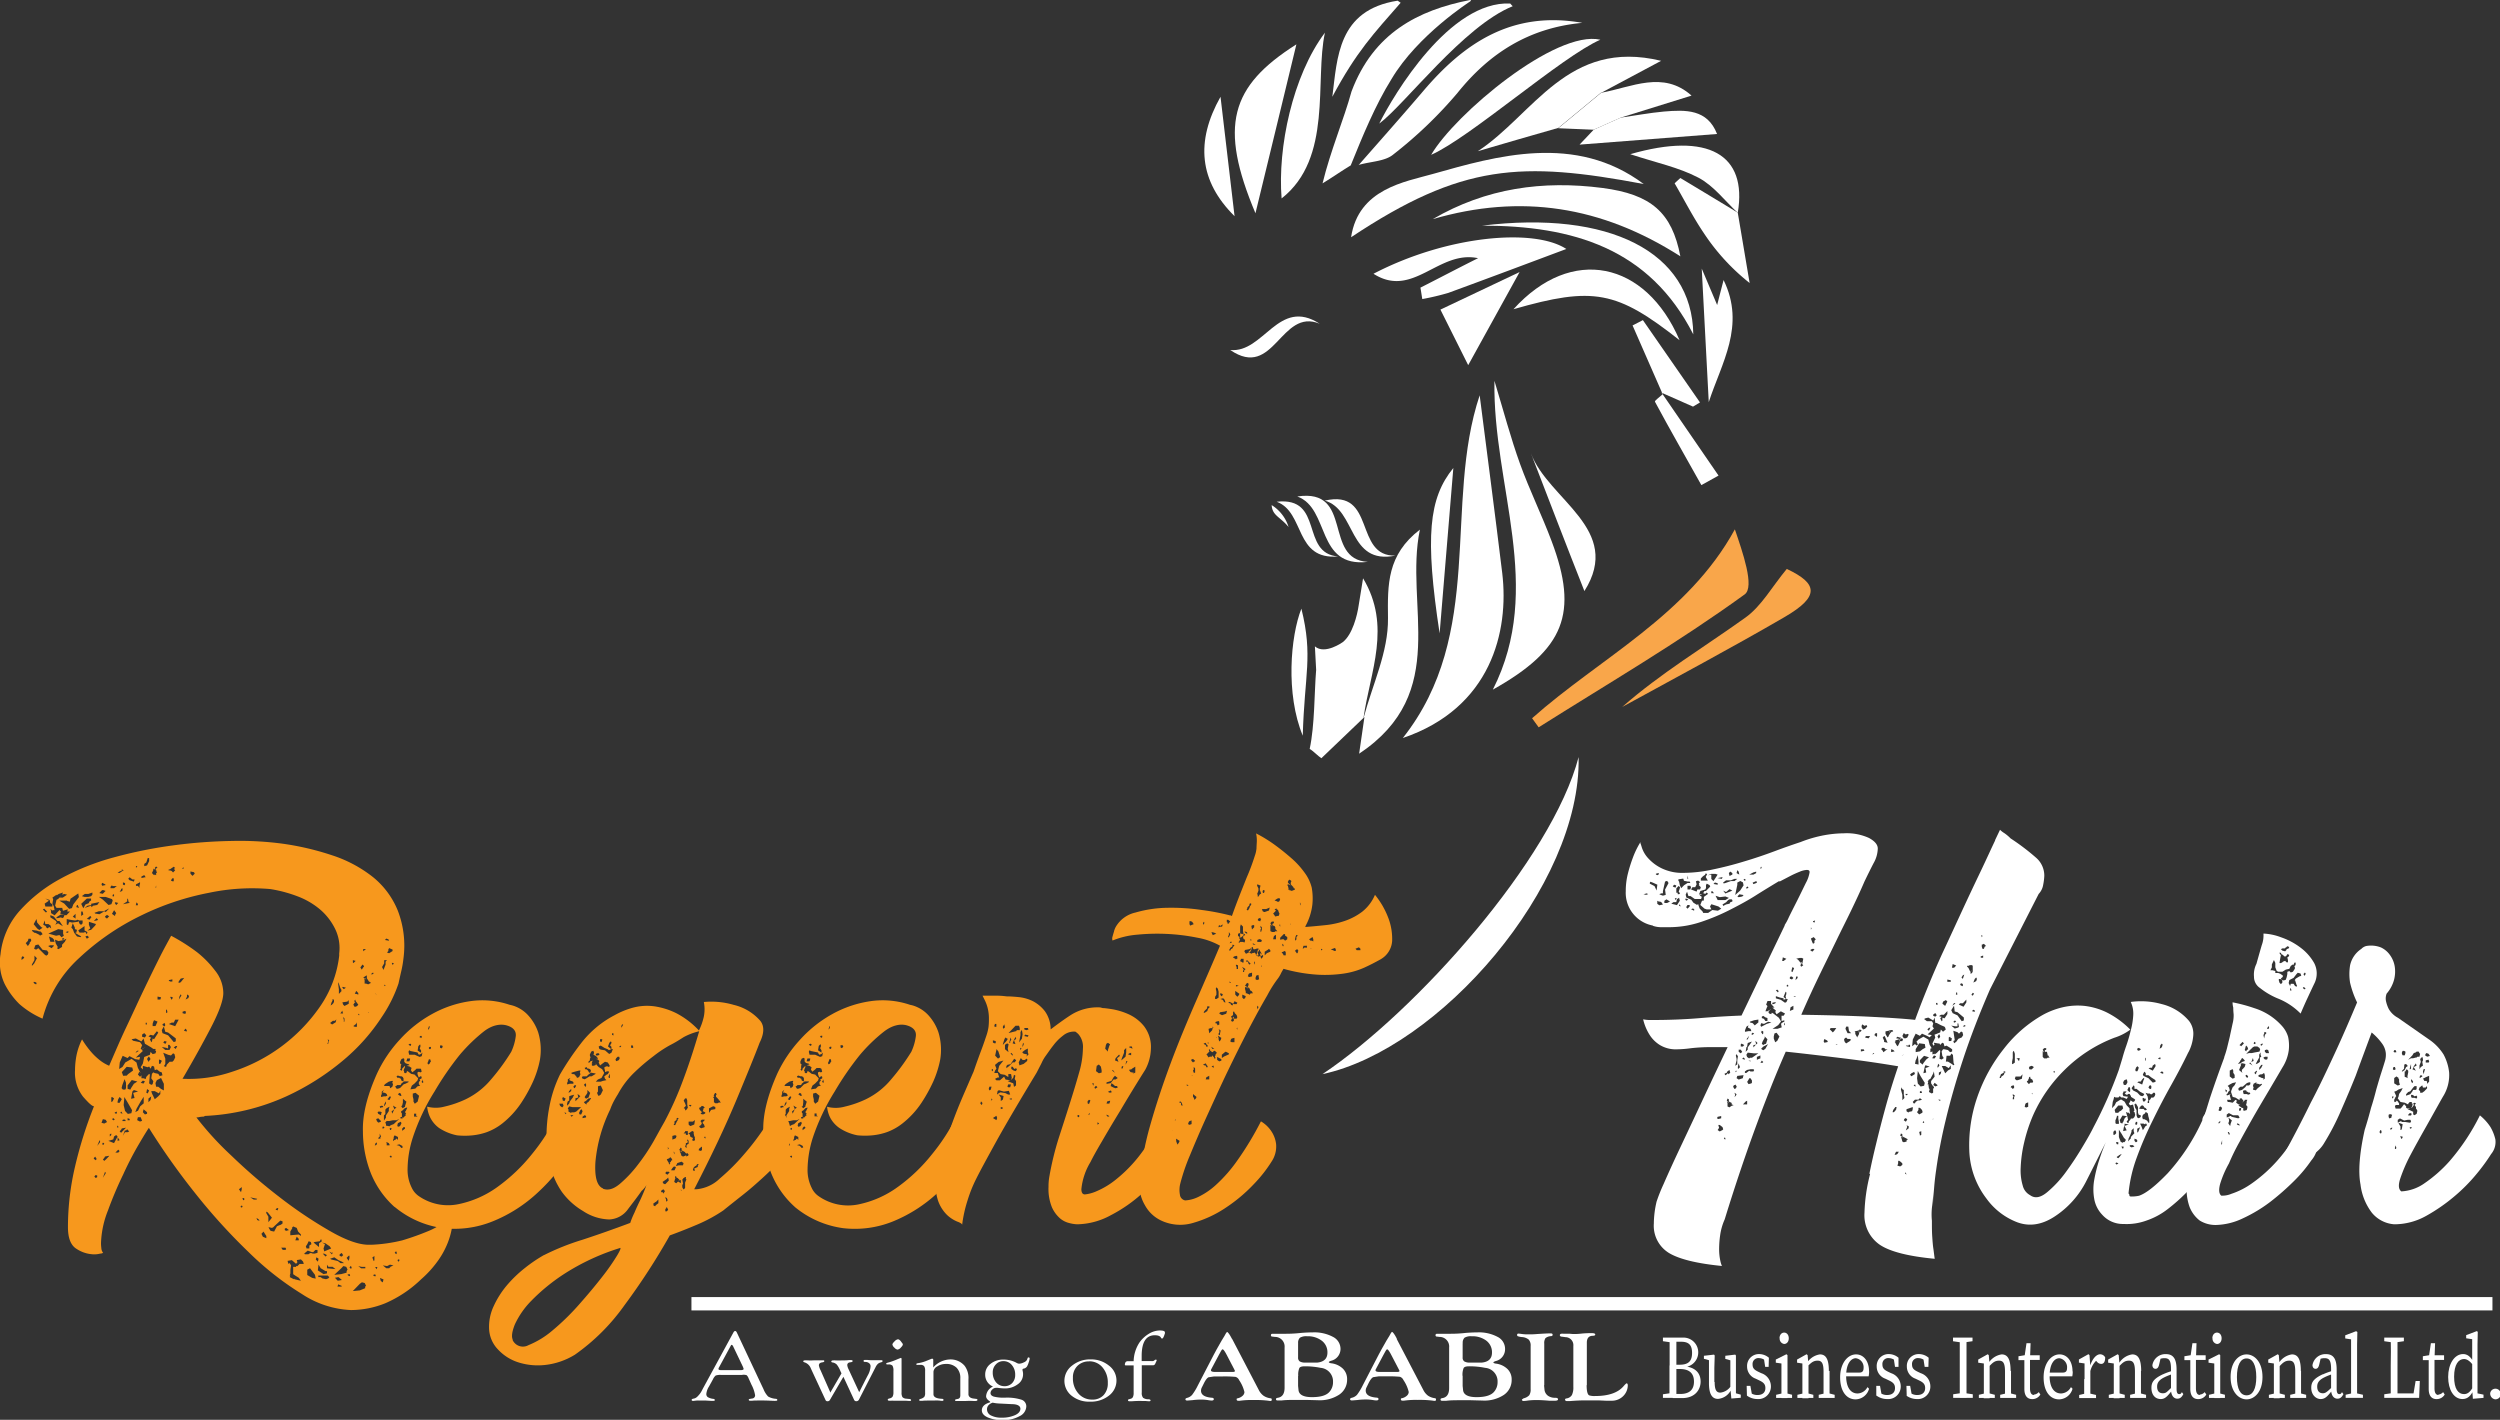 <?xml version="1.0" encoding="UTF-8"?>
<svg xmlns="http://www.w3.org/2000/svg" viewBox="0 0 470.21 267.04">
  <rect x="0" y="0" width="470.21" height="267.04" fill="#333333" stroke="none"/>
  <defs>
    <style>.cls-1{fill:#f7981d;}.cls-2,.cls-3{fill:#fff;}.cls-3,.cls-4{fill-rule:evenodd;}.cls-4{fill:#f9a64a;}</style>
  </defs>
  <g id="Layer_2" data-name="Layer 2">
    <g id="Layer_1-2" data-name="Layer 1">
      <path class="cls-1" d="M85.17,229.18a15.13,15.13,0,0,1-.2,1.93,13.88,13.88,0,0,1-.8,2.75,15.59,15.59,0,0,1-1.78,3.24,20,20,0,0,1-3.18,3.51,22.61,22.61,0,0,1-6.67,4.48A17.33,17.33,0,0,1,66,246.4a18.12,18.12,0,0,1-9.19-3,56.8,56.8,0,0,1-10-7.85,110.2,110.2,0,0,1-10-11A131.54,131.54,0,0,1,28,212.13c-.26.37-.88,1.37-1.84,3s-2,3.58-3,5.79a72.35,72.35,0,0,0-2.85,6.74A18.14,18.14,0,0,0,19,233.74a6.73,6.73,0,0,0,.06,1,1.6,1.6,0,0,0,.33.9,1.1,1.1,0,0,1-.53.14,4.5,4.5,0,0,1-1.32.14,6.2,6.2,0,0,1-3.1-1c-1.1-.65-1.66-2-1.66-4.13a49.82,49.82,0,0,1,1.33-11.36,78.43,78.43,0,0,1,3.57-11.36c-.36,0-1-.6-2.05-1.79a7.43,7.43,0,0,1-1.52-5,15.54,15.54,0,0,1,.26-2.69,12,12,0,0,1,1.06-3.1,17,17,0,0,0,1.46,2.06,11.6,11.6,0,0,0,1.64,1.66,7.64,7.64,0,0,0,2,1.24c1-2.29,2-4.68,3.18-7.17s2.26-4.87,3.36-7.16,2.1-4.34,3-6.13S31.66,177,32.19,176a36.2,36.2,0,0,1,4.88,3.1,19.08,19.08,0,0,1,3.38,3.45A6.84,6.84,0,0,1,42,186.77c0,1.38-.8,3.58-2.38,6.61s-3.35,6.21-5.29,9.52a25.25,25.25,0,0,0,9.33-1.32,31.92,31.92,0,0,0,16.44-12.13,21.07,21.07,0,0,0,3.7-9.7v-.42a8.23,8.23,0,0,0-.73-4.54,11.41,11.41,0,0,0-2.76-3.64A14.37,14.37,0,0,0,56,168.6a25.61,25.61,0,0,0-5.15-1.38,39.43,39.43,0,0,0-11.49.69,50.85,50.85,0,0,0-12.94,4.34,46.81,46.81,0,0,0-11.5,7.91A23.55,23.55,0,0,0,8,191.59a16.6,16.6,0,0,1-4.37-2.76A14.67,14.67,0,0,1,.9,185.11a9.41,9.41,0,0,1-.8-5.64,14.52,14.52,0,0,1,3.57-8.13,28.6,28.6,0,0,1,7.59-6,45.46,45.46,0,0,1,10.11-4.07A84.94,84.94,0,0,1,32.6,159a94.26,94.26,0,0,1,11-.83,61.76,61.76,0,0,1,9.3.48,52,52,0,0,1,9.51,2.2,24.63,24.63,0,0,1,7.67,4.06,15.68,15.68,0,0,1,4.75,6.39,18.32,18.32,0,0,1,1.05,9,19.79,19.79,0,0,1-.39,2.28c-.18.78-.36,1.58-.54,2.41a26.13,26.13,0,0,1-3.17,6.33,36.73,36.73,0,0,1-7,7.92,47.37,47.37,0,0,1-11,7,41.55,41.55,0,0,1-15.25,3.65.52.52,0,0,1-.4.14,2.62,2.62,0,0,0-.59.07,2.77,2.77,0,0,1-.6.07,59,59,0,0,0,6.54,7.15,106.1,106.1,0,0,0,9.11,7.85A82.34,82.34,0,0,0,62,231.5c3,1.74,5.48,2.62,7.34,2.62h.52a29.27,29.27,0,0,0,5.81-.83,50.68,50.68,0,0,0,5-1.79,11.62,11.62,0,0,0,4.49-3.3v1ZM4.57,180l-.39-.14-.13.28v.41l.39-.28.13-.28Zm1.32-3.17-.12-.27H5.36l-.12.41-.4.42.4.55.39-.55H5.5l.27-.29.12-.27Zm.79-1.37.54.27.26.14V176l.53-.28-.14-.27-.27-.27H7.34l-.4-.14L6,174.91l.13.28.39.27h.15ZM7,180.29l-.52-.55v.83L6,181.4v.27l.41-.42.52-1Zm-.67-6.47.67.82.4.28L8,174.5l-.27-.14L7,173.53l-.14-.68Zm.53,11.28v-.27l-.27-.14H6.28l.15.28.25.14h.13Zm2.12-5.51.13-.41-.26-.41L8,178.64l-.79-1-.54.13-.13.28-.12.42.38.14.41-.28.26.28,1,1,.27.14.13-.14Zm-.27-8,.14-.13-.53-.55-.26.14.52.55h.13Zm0,2.62-.13.13.4.28.27-.28.38.28-.13-.55-.4-.27H8.52l-.13-.69-.26.82.53.28ZM8.53,169l.67.41-.8.55.13.55H9.85v-.42l-.39-.27-.13-.55-.8-.27Zm2,7,.65-.13.4.42L12,176l-.13-.41v-.69l-.92-.14-1.85.83,1.46.41Zm-.4,1.79H9.45l-.4.14.66.41.13-.14.27-.27v-.14Zm0-1.1-.27-.27-.65-.28.26,1h.79l-.13-.41Zm-.27-7.85.14.28-.14.83.27.55.13.69h-.4v.13l-.39-.41.13.41v.42l.67.42.92-1,.27.28-.13.42.79.13h-.66l-.66.41-.27.28h.39l.53-.14.27.14.25-.14.14-.41h.4l.66-.69h-.53l.12-.41-.92.27-.13-.54H10.63l-.26-.42.26-1.1.27-.14.66-.55-.4.27h.66l.8-.54-.53-.14-.39.14.13-.41-.79.27-.4.28v-.14l-.39.28-.4.27Zm.79,4.68-.26.42.53-.28.92.56-.66-1h-.39l-.66-.83-.66-.27v.41l1.06.69.13.28Zm1.72,3.3.13-.27-.54.27L11,177l-.66-.27.14.7.39.68-.13.27.26.14.67-.42v-.41l.53-.56.13-.27Zm.26-7.43H11.15l.93.55.92,1,.53-.14.26-.7,1.05-1.37-.12-.69-1.46,1-.13.55-.53-.14Zm-.92,7.16v.13l.13.14.27-.27-.27-.14Zm1.18-1.24H13l-.27-.14-.38.14.26.13h.12l.14-.13Zm.13-1.93.53.14,1.06-.14.14-.14.25.56.27.14.27-.28v-.54h-.67l-.26-.14-.27.14V173l-.13.14-1-.14-.66-.14v1l.25.14.14-.42.13-.14Zm2.25,2.75-1.19-.69h.26l.14-.55-.4-.14v-.28l-.39-.82-.27.82.27.28.26.69.53.69.65.14.14-.14Zm-1.06-3.72v-.54l-.52.54.65.42-.13-.13v-.28Zm.27-2.2-.14.41.52.14-.26-.55h-.12Zm1.58,5.1.27.41.12-.41L15.9,175v-.82l-1.18.82.25.41h.8l.26-.13Zm.66-5.51.14-.28.27-.14V169h-.8l-1.06,1,.4.83.39-.7.66-.27Zm-1.45,1.65v.82l.4-.27-.13-.55Zm.13-2.89.53.14h.66l.54-.14.25-.28v-.41L17,168l-.39.14h-.66l-.39.28-.14.14Zm1.84,1.65-.79.14-.53.42,1.2-.42.11.28.27-.28.79-.14.41-.55L17.1,170l.11.27Zm-.52,6.06-.27-.28-.39.14.27.42.26-.14.13-.14Zm.52-3.72-.26-.28-.65.56.53.14.27-.42Zm.8,1.24-1.32-.42v.55l.26.69-.53.42.68-.14.78-.82.14-.27Zm.4-.83-.27-.27-.52.54.65-.13.14-.14Zm-.79,45,.39.27.13-.27-.27-.42-.25.28V218Zm2.24-46.42.66-.69-1.06.55h-.92l-.79.28.12.14.81.13.92-.55.27.13Zm-1.59,49.58L18,221l-.26.28.26.28.26-.14Zm.53-6.6h-.13l-.41,1,.53-.69v-.28Zm-.27-45.86.79.55,1.06,1,.54-.14.25-.68-.13-.28-1.19-.41H18.54Zm.92-1.24H19.2l-.52.55.65.14.53-.54-.4-.14Zm-.39-1.1.13.28.66-.14-.13-.14-.53-.28Zm.52,45,.52-.28-.25-.42-.53-.13-.26.69.52.14Zm-.26,4h.13l.13-.28-.26-.13-.13.27Zm1.19,2.06-.79.14-.14.28-.26.28.26.27L20,218l.52-.56Zm-.66,3.17-.13-.14-.4,1.11.53-.83v-.14Zm.66-48.2-.41-.27-.38.27.13.28.25.13.41-.42ZM21.45,215l.67-1.24-.27-.28-.4.28-.14.54-.93.28,1.06.42Zm-.8-1.38v.14l.28-.28v-.28l-.28.14v.27Zm.14-46.83v.27h.66l.53-.41h-.8l-.13-.14-.26.28Zm.14,39.66v.83l.25-.14.27-.55-.4-.28-.12.13Zm.78-34.29H21.6l.26-.42-.4-.55-.4.69.54.4.11-.13Zm-.26,38.29v-.14l-.4.14.26.27.28-.13Zm0-42v-.28l-.27.14v.28h.27Zm.14,1.38.26.41.39-.41-.54-.14-.11.14Zm0,39.53.26.14.13-.14v-.28l-.39.14Zm.91,7.15-.26-.28-.54.55h.54l.26-.28Zm-.26-4.4v-.28l-.12-.13L22,212Zm.8-48.35h.26l-.39-.27v.27l-.41.14-.38.28h.38l.41-.28Zm-.92,43.39v.27h.38l.41-.69-.41-.41-.26.41Zm0,7.16v.28l.38-.14-.38-.56Zm.26-13.23.66-.41.52-.83,1.19-.68.92.68.26,1,.53,1-.25-.28-.27.55.4.42.26-.28v.56H27l.4.14.12-.42.53-.56.14.14-.14,1.66.4.28.26-.14.13-.56-.39-.54.13-.84.26-.28.27.14.66.14.27.42.52-.14-.13-.55-.39-.14-.53-.42-.4.14-.13-.69-.4-.13-.26.54-.27-.41-.27.14-.91-.27v.68l-.41-.41.41-.69.26-1.24,1.06-.41.13-.55.39.42.54-.14.12-.42-.26-.14h.14v-.27h-.41l-.39-.28-.93-.55-.26-.14-.26-1-.4.56-1.06-.56-.79.14.27.28,1.32.28.39.55-.27.69.41.41-1.33,1.24.8-.14-.13.56-.8-.13-1.06-.56L24,199l-.93-.42-.54,1.24-.12,1.24Zm.66-33.6v-.42l-.27.14v.14l-.27.41.41-.14.13-.14Zm-.13,45.44.79-.82-.79.14-.14.27-.27.27.27.28.14-.14Zm0-3.72-.14-.14-.13.28.4.14-.13-.28Zm.92-6.89.26-.28.93-.68-.14-.56-1.05-.14-.92,1,.25.69Zm-.27,2.63.14-.28v-1l-.27-.69L23,204.1l-.13.56.25.28h.4ZM23,210.85h.66l-.14-.27h-.4l-.13.27Zm.52-44.48v-.28l-.4-.13v.41l.26.14.13-.14Zm.93,3.44-.26-.14-.14-.69-.12.14v.41l-.8.54.67-.13.66-.14Zm-.14,43-.39-.41-.27.28-.14-.14-.4,1.1.4-.69H24Zm.53-4-.79-1.38-.66-1.1-.13,1.52.26,1.1.53.56.66-.14ZM24,204.52v.28l.52.14.13-.28.53-.82.66-.42-1.06-.28-.78,1Zm.39,5.93-.39-.14v.4h.39v-.27Zm0-44.89.79.26.14-.41h-.41l-.53-.41-.26.28.26.28Zm.93,41-.27-1,.92-.28-.79-.26-.27.26-.26,1.38.67-.14Zm.12,2.62.53-.28.4-.82.66-.56v-1.23l-.54.83-.79,1.38-.26.69Zm.13-46.28v.28l.27-.14-.14-.15h-.13Zm.66,4.13v-.41l.13-.56-.26-.28.13.28h-.13l-.53.28v.28h.39l.27.41ZM25.93,170l-.26-.28-.13.55h.39V170Zm-.39,28,1.86-1.1-1.46,1,.14-.28h-.27l-.27.28v.14Zm1.19,12.81-.27-.68h-.53l-.13.55.53.27.39-.14Zm.14-7.57-.41.42.54.14.26-.42ZM27.4,165l-.27-.41-.53.27v.28l.66-.14Zm-.67,30,.53.14.26-.42-.39-.41-.4.27V195Zm.93,14.19-.66-.55-.13.55.39.42.4-.13v-.28Zm-.53-46.69v.41l.53-.14.39-.82v-.56h-.27l-.26.82-.39.28Zm.27,30.15.12.14.14-.42H27.4v.28Zm.38,13,.27-.54-.39-.28-.14.69.26.14Zm.27-6.89h-.13l-.26.42.26.54.4-.54Zm-.13-3.85.53.28-.26.27.26.56.13-.14.13-.56.27.14.79-1.24-.26-.27-.67.82-.52-.14-.4.28Zm.53,11.3-.53.41v.69l.4-.41.13-.68Zm1.71-.42v-.68l-.26.54-.79-.42h-.66l.13.42.53,1.1.66-.55.39-.42Zm-.79-41.17v-.42h.14l-.14-.55-.12-.27.38-.14-.26-.28-.26.28.14.54-.14-.27-.27-.13v.27l-.26.55.13.14.27.28.13-.14Zm-.66,27.94v.42h.54l.38-.83-.65-.27-.14.27-.13.41Zm.66-25.61v-.41l-.12.41Zm1.45,38v-1.1l-.53-1.1-.79.41-.26.55.12.68h.4l.53.42.53.28v-.14ZM29.63,187.7V188h.53l.14-.42-.67-.14v.28Zm.67,11.71-.4-.14v.82h.26l.27-.54Zm.13-5.65.13.56,1.06.41L32.68,196l.38-.14v-.56l-1.45-1.1-.53-.14-.26-1-.39.69Zm0,3.17.66.55h.79l.27-.55-.27-.41h-.26v.69l-.39-.14-.79-.14Zm.13-4.13.39.27.14-.27-.14-.42-.39.28v.14Zm.39,3-.25.27.39.28.27-.42-.41-.14Zm2,3-.14-.55-.26-.14-.39.41-.53-.13L30.7,198l.39,1.11v1l-.26.42.4.14.14-.41.52-.56h.53l.27-.27.26-.55Zm-1.72-8.4v.14l.27-.14-.13-.56-.14.14v.42Zm1.32-26.3.4-.42-.26-.27.26-.13-.26-.27-.8.54-.14-.14v.41l.14-.14.4.14.26.28Zm-.8,20.37.27.14h.4v-.41l-.66.14v.14Zm0,8.13,1.2.41.66-1.23h-.66l-.26.55h-.4l-.53.28Zm.53-5.1H32l.27.55.26-.41Zm.4-21.75v-.55H32.4l-.26.41.26.14Zm.52,31.26.13-.27h-.27l-.38.27.38.28.14-.28Zm.4-12.12.39-.14.66-.83-.66.14-.39.55Zm0,3.17.52-.82L34,187l-.25.42-.14.69Zm1-24.91-.39.14.27.13.12-.27Zm.14,27-.4.14v.28l.52.14.14-.42-.26-.14Zm.39,3.58-.27-.27-.26.42.53.13v-.27ZM34.9,188l.53-.28.14-.41-.4-.28v.42l-.27.55Zm1.73-23.67-.14-.28-.67-.14v.42l.39.41.41-.41Zm8.31,59.35.39.55.14-.55v-.41l-.53.41ZM45.6,227v-.14l-.13-.14-.14.14-.12.14.26.13Zm.27-1.52.13-.14h-.4l.13.42.27-.14-.13-.14Zm1.84.14h.53l.14-.14-1.32-.28.65.41Zm1.06,3.85-.13-.13-.4-.28.14.41.39.14v-.14Zm1.32,3-.27-.41-.25-.42-.4.42.27.55.65.28v-.41Zm.4-2.61.66-.83-.8-1-.27-.14v.27l.4.69v1Zm2.24.55.41-.28v-.42l-.41-.14-1.18,1.1-.13.14-.26.14-.66-.14.13.28.26.41.67.14.53-1,.65-.27Zm-.91-2.9.39.14.14-.42h-.27l-.13.14-.13.14Zm2,7.43-.12-.27h-.8l.27.41h.53l.12-.14Zm0-3.44.53-.14-.53-.41-.26.14v.27l.26.14Zm3.31,6.2-.13-.42-.4-.41-.78.13.12.42-.26.28-.79-.69-.8.14.14.56.26-.14.26.42-.13.82v.69l-.13.42h.13l-.13.28.26.13.53.28v-.14l.13.14,1.19.28-.4-.56-.65-.4-.41-.28v-1.37h.54v-.14h.26l.4-.41h.79Zm-2.51-5.37,1.58-.14.4.27v-.27l-.53-.56-.26-.68-.67-.28-.25.28H55l-.4.68v.7Zm1.58.68-.39-.41-.27.69h.65V233Zm1.19,2.9H58l.4-.27.13.14v-.14l.27.14h.39l.53-.14v-.55h-.4l-.39.41h-.26l-.79-.28-.66.55.13.14Zm.13-1.51.14.42h.52v-.55l.4-.27-.13-.41-.4-.13-.26.55-.27.41Zm1.85,6.05-.13-.68-.93-1.24-.52.28v1l.93.54.65.14ZM59,233.72l1,.83v-.69l.53-.4-.14-.43-.25.43-.93.13-.26.13Zm.39,3.17.4.41.13-.55-.39-.28-.14.42Zm.4,2.06,1.06.69.65-.14v-.42h-.27l-.92-.55-.4-.69-.13,1.1Zm2.12,1.37v-.13l-.27-.28H59.87v.28h.4l.39.27.66.14.4-.14.14-.14Zm-1.33-6.6.54.28-.27.82.13.55,1.31-.55L62,234.4l-.8-.55-.65-.14Zm.4,2.07h-.27l.52.55.27-.28-.52-.27Zm.79-39.66.14-.42-.27-.28.13.56-.27.28h.27v-.14Zm.79,42.14h-.79l-.27-.41v.69l1.59.14-.53-.42Zm-.13-2.61-.52-.28.52.55h0l.13-.27v-.14l-.13.14Zm-.14-46.83-.12.28.26-.14.26-.28.13-.26V188h-.39l.13.14-.27.55v.14ZM63,192h-.4l-.52.41.39.28.67-.42.12-.54L63,192Zm-.13,44.48-.4.14-.39.14.26.14,1.18.27.54.41h.66l-.4-.27-.65-.28-.79-.55Zm2.52,2.34-.27-.55-.54-.14-.39.41-1.32,1.24,1.32-.14,1-.27v-.28l.14-.27Zm-2.13,1.79.26.28.79-.14-.65-.55-.66.13.26.28Zm1,1.24-.65-.28-.14.42h.79v-.14Zm-.65-56.74.13,1v.83l.52-.56h-.13l.13-.13-.25-.42-.27-.82-.13-.28v.41Zm.27,51.1.39.14.27-.28-.27-.41-.39.27v.28Zm.65-45.58-.13-.42v-.14l-.39.55h.52Zm-.13-5v.14l.26.28.4-.28-.54-.14h-.12Zm.93,2.76-.93.13.13.41.26.28.8-.42v-.68l-.26.28Zm-.54,3.71v-.55l-.26-.28.14.55v.41l.13-.14Zm.4,44.49.4.55.14-.55v-.41h-.14Zm.67,3.3-.13-.28-.39.14.13.14.26.13Zm.27-1.52-.13-.28-.27.28.27.28.13-.14ZM66.36,181l.12.14.41-.41-.52-.14V181Zm2.5,60.87-.26-.55-.53-.14-.39.28-1.32,1.37,1.32-.13,1-.41V242l.13-.14Zm-2-53.57V188l-.26.28.26.28h-.14l-.27.41.27.42.41-.14.26-.28-.39-.54-.13-.14Zm.27,4.82v-.83l-.14.28-.54.42.27.13Zm.26-6.34-.39-.41-.27.56H67l.39.14v-.28Zm.27,4.14-.27-.28v.28Zm-.27,47.22.53.41h.79v-.27h-.66l-.66-.14Zm1.06-56.46-.27-.27-.4.55.26.41.27-.41.14-.14v-.14Zm-.14-3.17v.41l.52-.41Zm0,5.37.66.28h-.27l-.25-.14.13.27V185h.26l.41.14.52-.27-.14-.14-.25-.14L69,184v-.55l-.27.14-.39.27Zm1.06,6.47h-.13l.13.14Zm.52-7,.4-.28-.13-.14-.27.14Zm.14,53.16.26.69.13-.14v-.82h0Zm.65,3.44-.12-.28-.4.14.13.14.27.13Zm.26-1.65h-.38l.26.42.13-.28v-.14Zm-.13-51.09-.14-.42v.14l.14.27Zm1.32,53.43-.66-.28.14.56.38.28.14-.56Zm.13-60v.55l-.4.69.27.55.39-1v-.56l.26-.27h-.52Zm1,57.7L74,238l-.66-.14-.53.27L72,238l.66.54h.54l.26-.27h-.13Zm-1-53,.14.14.12-.14-.26-.14Zm.14-8.54.79.14-.14-.27-.4-.14Zm.65,2.07-.27.28.4.14.65-.41v-.28l-.65-.28-.14.28v.28Zm.66,2.34.13.28.26-.28-.39-.14Zm.92,54.4-.13-.28-.27.28.13.14.14.14.13-.14v-.14Zm.52,1.38-.13-.14-.26.14.12.27h.14Z"></path>
      <path class="cls-1" d="M74.19,227a17.15,17.15,0,0,1-4.49-6.47,21.71,21.71,0,0,1-1.44-7.77c-.1-3.07.79-6.68,2.64-10.82a24.84,24.84,0,0,1,4.29-6.4,23.51,23.51,0,0,1,6.08-4.82,20.81,20.81,0,0,1,7.14-2.41,16,16,0,0,1,7.46.68,5.72,5.72,0,0,1,1.32.42A6.45,6.45,0,0,1,99.37,191a9,9,0,0,1,1.85,3.16,11.28,11.28,0,0,1,.33,5.18,18.74,18.74,0,0,1-1.32,4.14,28.76,28.76,0,0,1-2.18,3.93,16.84,16.84,0,0,1-3.62,3.93,10.67,10.67,0,0,1-2.85,1.59,11.45,11.45,0,0,1-2.71.61,14.05,14.05,0,0,1-2.9,0,9.55,9.55,0,0,1-3.37-1.37A5.5,5.5,0,0,1,81,210.35a6,6,0,0,1-.66-2.21,6.3,6.3,0,0,0,3.24,0,19.66,19.66,0,0,0,4-1.38A14.33,14.33,0,0,0,92.38,203a39.32,39.32,0,0,0,3.77-5.16,9.72,9.72,0,0,0,.85-2.89c.14-1-.42-1.7-1.64-2.07S92.57,192.78,91,194a31.61,31.61,0,0,0-4.49,4.35,56.26,56.26,0,0,0-4.75,6.89,39.36,39.36,0,0,0-4.1,8.67,19.81,19.81,0,0,0-1,5.92,7.5,7.5,0,0,0,.79,3.58,3.86,3.86,0,0,0,1.25,1.51,9.65,9.65,0,0,0,7.45,1.58,19,19,0,0,0,7.48-3.3,32.91,32.91,0,0,0,6.48-6.2,37.26,37.26,0,0,0,4.49-6.94,14.73,14.73,0,0,1,.8-1.52,8.36,8.36,0,0,1,2.24,3,6.65,6.65,0,0,1,.41,4,34.93,34.93,0,0,1-6.81,8.67,27.41,27.41,0,0,1-8.58,5.51A19.11,19.11,0,0,1,83.35,231a18,18,0,0,1-9.12-4Zm-3.3-12.12-.26.14-.14.41h.14l.12-.14h.14Zm.79-4-.53-.55-.4.14.14.41.26.27.4-.13.13-.14Zm.13-1.66-.26-.14h-.4l-.14.14.14.28.53.27v-.27Zm-.13,4.55-.26-.56v.56l-.27.26v.14h.4v-.28l.13-.13Zm.13-5.51h.26v-.14l-.13-.14h-.26l-.26.14.13.28Zm-.13-1.93.53-.13h.38l.27-.14-.13-.28-.14-.14-.38-.14h-.27l.13-.28.14-.27-.41.4v.42l-.13.28v.27Zm.66,5.79-.13-.14-.14-.14-.13.14v.28h.13l.27-.14Zm-.13-8,.13.14h.93l.12.42.4-.28.13-.4-.13-.42.13-.28h-.26l-.53.14-.65.42-.14.14-.13.13Zm.13,3.86.25-.42v-.41l-.25.41-.13.42Zm-.13,1.79v1l.38-.55v-.42l.54-.83v-.41l.14-.41-.54.28-.25.27v.83l-.27.27Zm.27,1.38.12.28v.28l.67.13.12-.13.27-.14.39-.14,1.06-1-.52.27h-.67l-.65.14h-.54l-.25.27Zm.65,4.27h.14v-.14l-.14-.27-.27-.14h-.27l.14.14v.41Zm.14-8.54.26-.55-.14-.13-.26.13v.13l-.27.28.27.14Zm.26,5.24-.26.14.12.27h.14l.13-.27Zm-.14,5.5.14.14.13-.14v-.14l-.13-.14-.26.14Zm.79-9-.53.42.13.42.26-.56.13-.27.14-.14.27-.13-.67-.42.26.69Zm.14,5.79.27-.28.26.28v-.56l-.26-.13-.27-.14h-.14l-.13.27v.28l-.13.28v.14h.13l.13-.14Zm0-10.06.27.42h.26l.4-.14.66-.68.39-.14.54-.28v-.14H76l-.52.42-.13.27h-.66l-.13.14-.27.14Zm.27-1.92.13.28h.39l.13.14h.14l.13.41.39.14v-.55l-.14-.28-.26-.14h-.27l-.4-.14-.26.14Zm1.18,13.36-.13-.28-.53-.28-.52.14.52.14.4.42.26-.14Zm-.66-4.68-.27.14-.12.42.12.27.4-.14.14-.27.13-.28-.13-.27-.27.13Zm.4-5-.13-.42-.27-.14-.27.28.4.28Zm0-5.93-.13.27v.55l-.14.14.27.28.13-.28v-.14l.53-.55v.27l-.14.28-.13.42H76v.28l.14.14h.26l.13-.28v-.14l.27.14.52.41.66.14.67.7-.13.41-.54.56-.52.41-.27.7.92-.14.4-.42.53-.14-.26-.26v-.42l.26-.28-.13-.27h.13l.26-.14v-.28l-.13-.14-.26.14-.13.14-.13-.28-.13-.42v-.27l.27-.14.26.14.26-.14-.13-.55L79,201h-.66l-.27.28-.52.41-.27-.41.13-.42-.39-.27-.53-.13.53-.14-.13-.14L76.3,200l-.12-.14-.14-.14v-.54l-.13-.14-.39.14-.27.54V200l.27.28Zm1,8.13-.39.13-.4.41-.26.14v.28l.13.14v.68h-.26v.28h.39v-.28l.14.14.13-.14.26-.28h.14l-.14-.14.14-.27H76.3l-.12-.28.12-.14.27-.55v-.13Zm-1-.28v.14l.26.28.14-.13.27-.14v-.14l.26-.83-.66-.55v.69l-.13.55-.13.14Zm.66,4L76,212H75.9l-.26.28v.41l.53-.41v-.14Zm.26-12.41H77l.13-.41v-.13h-.53l-.13.41Zm.4-3.17.13.14.26.14.13-.28-.13-.13h-.13Zm0,1.38.13.55H78l.93.41.39-.14.14-.69-.27.28-.39.14-.13-.14-.13-.28-.66-.14-.66-.14-.26-.14-.13.28Zm2,8.27-.67-.56-.52.14v.55l.13.55v.41l.25.41.54-.41.27-1.1ZM78.54,210l-.26-.14v-.4h-.4v.55h.66Zm0-12.41.66.42v-.42l-.26-.41.13-.28v-.41h-.13l-.26.28-.13.82Zm.39-2.47h.13l.13.13.13-.13v-.28h-.26l-.13.14Zm.66,8.27-.13-.41v.27l-.14.14v.14l.14.14h.13v-.28Zm.8-3.45.13.28.27-.14.13-.28.13-.14-.13-.41h-.26l-.13.41-.13.28Zm.13-6.2.27-.41V193h-.13v.13l-.13.28v.41Zm.53,3.17h-.26l-.13.14v.14l.13.14h.13l.13-.14Zm1.72.14.26.14.13-.14.12-.14-.12-.28h-.4v.41Z"></path>
      <path class="cls-1" d="M102.33,236.06a46.08,46.08,0,0,1,7.21-2.88c2.85-.93,5.88-2,9-3.17a14,14,0,0,1,.79-1.92c.26-.64.6-1.38,1-2.2a32.3,32.3,0,0,0,1.26-3,4,4,0,0,1-.92,1.1c-.63.92-1.46,2-2.51,3.37a4.55,4.55,0,0,1-3.57,2,9.38,9.38,0,0,1-4.94-1.59,13.19,13.19,0,0,1-4-3.64,14.76,14.76,0,0,1-2-4.27,21.28,21.28,0,0,1-.85-5.57,28.94,28.94,0,0,1,.53-6.13,23.6,23.6,0,0,1,2-6.07,53.18,53.18,0,0,1,4-5.92,19.08,19.08,0,0,1,6.27-5.23,15.08,15.08,0,0,1,3.63-1.46,10.21,10.21,0,0,1,3.9-.2,13.78,13.78,0,0,1,4.1,1.3,15.73,15.73,0,0,1,4.23,3.24,11.28,11.28,0,0,0,.92-2.62,7,7,0,0,0,0-2.74A15,15,0,0,1,138,189a9.53,9.53,0,0,1,5,3c.79,1,.74,2.38-.13,4.13q-1.2,3.17-4.3,10.61t-8,16.94l.14-.14h-.14v.14H131a7.25,7.25,0,0,0,4.43-2.06,39.1,39.1,0,0,0,4.55-4.55,46.9,46.9,0,0,0,3.64-4.75,23,23,0,0,0,1.65-2.68c.36-.73.62-1.24.78-1.52a6.19,6.19,0,0,1,2.59,4,6.59,6.59,0,0,1-1,4.82,8.37,8.37,0,0,1-1.59,2.06c-.78.82-1.7,1.72-2.76,2.68s-2.23,2-3.5,3-2.53,2-3.77,3a28.67,28.67,0,0,1-4.83,2.62c-1.72.73-3.45,1.42-5.21,2.06a125.22,125.22,0,0,1-8.53,13.14,38.68,38.68,0,0,1-9.31,9.29,13.49,13.49,0,0,1-5.55,1.93,12.14,12.14,0,0,1-5.09-.48,8.84,8.84,0,0,1-3.82-2.41A5.92,5.92,0,0,1,92,250.11a9.11,9.11,0,0,1,.87-4.48,17.16,17.16,0,0,1,2.5-3.92,23.55,23.55,0,0,1,3.38-3.24,27.91,27.91,0,0,1,3.55-2.41ZM96.4,252a2.13,2.13,0,0,0,3,1,16.55,16.55,0,0,0,4.5-2.75,45.18,45.18,0,0,0,4.95-4.82q2.5-2.82,4.42-5.29a40.28,40.28,0,0,0,2.84-4.07c.63-1.06.75-1.5.41-1.31a42.44,42.44,0,0,0-10.24,4.74,36,36,0,0,0-6.35,5.16,15.77,15.77,0,0,0-3.11,4.48c-.52,1.33-.65,2.27-.38,2.82ZM104.85,212h-.41v.28h.14l.27-.14Zm.92-1.1-.13-.55-.41.55V211l-.13.41h.54V211ZM106,208l-.13-.42h-.67l.14.42.4.28.13-.14Zm-.26-1.52.13.56h.39v-.14l.14-.27-.27-.14-.13-.13-.26.13Zm.79,3-.13-.14-.14-.14-.13.14v.14l.13.13.27-.13Zm.13-5.51.53-.14h.66v-.28l-.13-.14-.41-.14-.25-.14.14-.27.12-.14-.52.27v.41l-.13.28V204Zm0,4,.4-.42.14-.41.52-.69.13-.27.14-.28-.54.14-.39.14V207l-.27.14-.13.41Zm1.71,1.1.93-.83h-1.59l-.66-.14-.27.41.14.14v.42l.52.28v-.14H108l.39-.14Zm-1.32-3.86-.13.28h.13l.39-.28v-.41Zm.79,4.68-.13-.14h-.41l.14.28.27-.14Zm-.4-8,.27.14H108l.13.14.26.28.14.28.39-.14.26-.56-.12-.27.12-.41h-.26l-.53.14-.52.14-.4.14v.12Zm.92,2.34-.13-.14h-.12l-.13.14-.14.14.14.28h.13l.26-.42Zm-.13,2.9.54-.55.26-.28.12-.13-.52-.42.14.68-.54.14v.55Zm1.2,2.21.14-.28-.14-.42-.27.14-.12.28-.14.28.14.28h.27l.13-.28Zm2.51-7.45-.78-.14-.54.41-.27.28h-.78l-.14.28.14.14.39.14.27-.14.66-.42h.39L112,202v-.14Zm-1.71,8-.27-.14-.39.28v.28l.66-.14Zm0-6-.13-.14-.27.28.27.4.13-.14v-.41Zm.93,2.61-.54.14-.39.41-.27.14-.14.14.27.27.25.14v-.28l.27-.14.13-.14.41-.55v-.14Zm-1.2-5.65.14.28h.25l.15.14.13.14.13.27.26.14v-.14l.14-.27-.14-.28-.26-.14h-.26l-.15-.28-.38.14Zm.27,5.11-.13.14-.14.27.27.28.26-.14.26-.13v-.13l.26-.69-.53-.55v.55l-.26.41Zm.39-6.21.13.14.26-.14v-.13l.53-.14-.13.14-.13.41h.13l-.13.28.13.14h.26l.39-.14V200l.14.28.39.41.67.41.38.69-.13.27-.39.7-.66.27-.4.41H113l.4-.14.66-.14-.27-.27-.14-.42.54-.42h.13l.13-.27.13-.14-.13-.14h-.26l-.4.14v-.27l-.14-.56.14-.14.4-.14.26.14.26-.14-.13-.27-.26-.42-.53-.14-.39.28-.54.42-.26-.56.13-.27-.26-.28-.4-.13h.4l-.13-.28-.27-.28H112l-.4-.27.14-.28-.14-.42-.38.14-.27.55v.27l.13.28-.13.28v.27l-.27.27Zm2.78,23.83c1,.37,2,.07,3.16-.89a23,23,0,0,0,3.38-3.58,38.09,38.09,0,0,0,3-4.47c.87-1.56,1.52-2.76,2-3.58a63.61,63.61,0,0,0,3.57-8c1-2.67,2-5.7,3-9.1a11.72,11.72,0,0,0-2.91,1.1c-.71.45-1.55,1-2.57,1.51a22.78,22.78,0,0,0-3.1,2.06,38.68,38.68,0,0,0-3.71,3.17,16.43,16.43,0,0,0-3,4c-.35.55-.64,1.06-.87,1.51s-.42.92-.59,1.38a28.4,28.4,0,0,0-2.77,9.85c-.18,2.89.31,4.57,1.46,5Zm-1.33-25.06h.4l.26-.14v-.14l-.13-.14h-.26l-.27.14Zm.93,5.65-.53.14v1l-.13.14v.28l.26.42.4-.28.4-.82Zm-.4-7.3.13.41.27.14.79.13.79.69L115,198l.27-.69H115v-.42l-.26-.28.26-.41V196l-.12-.14-.27.27-.26.69.65.55h-.12l-.27.13h-.13l-.13-.13-.67-.28-.65-.41h-.14l-.26.14Zm.26-1,.27.14.14-.41v-.14h-.41v.42Zm1.72,6.33-.13.28v.14l.13.14h.13V202l-.13.14Zm.53-7.58.27.14v-.41h-.27v.27Zm.65,4.69.14.28.4-.14.14-.14.12-.28-.12-.28h-.27l-.27.28-.14.28Zm.67-2.48.12.13h.14l.13-.13v-.14h-.13l-.14.14Zm.38-3.45.27-.41.13-.28H117l-.14.28v.41Zm1.86,3.58.13.14H119l.13-.14-.13-.28-.14-.14-.13.14Zm5.15,28.65-.4.41-.26.14-.14.14h-.12v.42l.26.14h.13v-.14l.54-.42v-.69Zm1.19-1.65-.13-.14-.13-.14-.4.28v.28h.28l.26.28v-.28h.13v-.28Zm.79-1.93-.13-.55-.26.27-.79.55.13.28.26.14h.13l.66-.69Zm.14-1.51-.14-.13h-.52l-.14.27.14.14.26.14.13-.14.26-.27Zm-.66,5.1V226l.26-.13v-.28l-.13-.28-.27-.13v.13l.14.28Zm.39,1.93-.26-.55-.13.27-.14.14v.42h.27l.26-.28Zm.4-8.67-.13-.14.26-.27v-.14l.26-.13-.13-.28-.26-.28-.27.28h-.13l-.26.14.13.27.26.41v.14l.14.14.13-.14Zm-.4-2.89-.13.14h.13l.13-.14-.26-.28Zm.79,4.13h.4l.14-.28.12-.28-.12-.14h-.27l-.27.28-.26.41h.26Zm0-6.47v.69l.4-.14.26-.14.13-.41-.26-.14-.54.14Zm.93-3,.27-.27-.27-.14-.14.14v.27l-.39.27v.41l-.13.14v.14H127l.12-.28.13-.27.14-.28h.13l-.13-.13Zm-.66,5.91v.28l.13.28v-.28Zm1.19,5.92h.13V222H128l-.13-.14-.27.41.14-.41-.27-.27-.27-.14v-.14l-.12-.14-.14.28.14.14-.14.13v.14l-.13.41.13.14.26.14.27-.28h.13l.27.14Zm-.53-3.72-.27.56.54-.14h.79l.12-.42-.39-.27Zm2.11-1.65-.14-.13-.12-.14-.13.14H129v-.14h-.14v-.14l-.53-.28h-.13V216l-.13-.14H128l-.13.27-.13.13.13.14.52.28h-.26l-.13-.14h-.13v.14l.13.14.13.42v.13h.13l.13.14h.14l.39-.14.14-.13v.27l.38-.14Zm-1.32,6.74-.13-.14v.14l.13.14Zm.93-2.06H129v-.41h-.14l-.39.28v.13h-.14l.14.83-.14.28v.41l.14.27.12.14.27-.28v-1l.27-.69ZM129,208l-.41.42.27.13v.27H129l.26-.27v-.13h.12l-.12-.7V207l-.13-.41h-.27l-.27.41.27.54.14.42Zm1.32,6v.14l-.14.28.14.14h.26l.13-.14v-.28l-.13-.14h.13v-.14l-.13-.13-.14-.7.14-.14h-.14l-.12-.14h-.14l-.27.14-.13.14-.41.14v-.42h-.52v.14l-.27.28H129v.28h.38v-.28h.14l.27.28v.28l.39.26h.15Zm-.8.56-.26-.28v.28l.12.14-.12.28H129v.27l-.14.42.27.28v-.55l.13-.14.26-.14v-.56Zm.13-6.61.14.14h.13l.14-.27h-.53l.13.14Zm-.13,3v.55l.27.27h.13l.66-.27.13-.83-.39.28Zm1.86,8h-.27l-.14.28-.26.13-.27.28-.12.41.12.14h.27l-.13-.42.66-.28v-.27l.14-.14V219Zm0-2.62.38.14.27-.14v-.68l-.4.28-.13.14-.12.27Zm.12-7.84.13.27.4.42-.27.28.27.13h.27l.26-.13.14-.14-.14-.14-.26-.14h-.13l.13-.42v-.14l.26-.13-.26-.28L132,208l-.27.28h-.14l-.13.28Zm0,3.3.13.28.27.14.4-.14h.12l.13-.14-.13-.41-.25-.28V211l.25-.14.13-.27H132l-.13.13-.14.14.14.14.13.27-.13.28-.14.14-.26.13Zm1.19,2.06-.14-.13v.13l-.13.14.27.14v-.28Zm.66-4.54.4-.56.79-.14v-.41l-.4-.14-.79.41v.83Zm.79-2.9.14.14v.82h.13l.13.14h.39l.27-.14h.4l-.14-.14-.13-.27h-.14v-.14l-.4-.42-.13-.13V206l.13-.14-.13-.28h-.14l-.13.14-.13.28v.14l.13.13h-.13l-.14.13Z"></path>
      <path class="cls-1" d="M149.49,227a17.15,17.15,0,0,1-4.49-6.47,21.71,21.71,0,0,1-1.44-7.77c-.1-3.07.79-6.68,2.63-10.82a25.14,25.14,0,0,1,4.3-6.4,23.46,23.46,0,0,1,6.07-4.82,21,21,0,0,1,7.13-2.41,16,16,0,0,1,7.47.68,5.57,5.57,0,0,1,1.32.42,6.42,6.42,0,0,1,2.17,1.58,9,9,0,0,1,1.85,3.16,11.28,11.28,0,0,1,.33,5.18,19.28,19.28,0,0,1-1.32,4.14,29.88,29.88,0,0,1-2.18,3.93,16.67,16.67,0,0,1-3.63,3.93,10.62,10.62,0,0,1-2.84,1.59,11.56,11.56,0,0,1-2.71.61,14.15,14.15,0,0,1-2.91,0,9.49,9.49,0,0,1-3.36-1.37,5.61,5.61,0,0,1-1.65-1.79,5.83,5.83,0,0,1-.67-2.21,6.3,6.3,0,0,0,3.24,0,19.59,19.59,0,0,0,4-1.38,14.27,14.27,0,0,0,4.83-3.79,40.26,40.26,0,0,0,3.77-5.16,9.72,9.72,0,0,0,.85-2.89c.14-1-.42-1.7-1.64-2.07s-2.77-.07-4.37,1.17a31.09,31.09,0,0,0-4.49,4.35,56.26,56.26,0,0,0-4.75,6.89,40.42,40.42,0,0,0-4.11,8.67,20.41,20.41,0,0,0-1,5.92,7.5,7.5,0,0,0,.79,3.58,3.77,3.77,0,0,0,1.26,1.51,9.65,9.65,0,0,0,7.46,1.58,19.07,19.07,0,0,0,7.47-3.3,32.33,32.33,0,0,0,6.47-6.2,36.76,36.76,0,0,0,4.49-6.94,13,13,0,0,1,.8-1.52,8.36,8.36,0,0,1,2.24,3,6.58,6.58,0,0,1,.39,4,34.66,34.66,0,0,1-6.8,8.67,27.52,27.52,0,0,1-8.58,5.51A19.14,19.14,0,0,1,158.6,231a18.05,18.05,0,0,1-9.12-4Zm-3.3-12.12-.26.14-.13.41h.13l.12-.14h.14Zm.8-4-.53-.55-.41.14.14.41.27.27.38-.13.14-.14Zm.12-1.66-.27-.14h-.38l-.14.14.14.28.53.27v-.27Zm-.12,4.55-.26-.56v.56l-.27.26v.14h.38v-.28l.14-.13Zm.12-5.51h.27v-.14l-.13-.14H147l-.26.14.12.28.27-.14Zm-.12-1.93.53-.13h.39l.26-.14-.13-.28-.13-.14-.39-.14h-.27l.13-.28.14-.27-.41.4v.42L147,206v.27Zm.65,5.79-.12-.14-.14-.14-.13.14v.28h.13Zm-.12-8,.12.14h.93l.13.42.39-.28.13-.4-.13-.42.13-.28H149l-.53.14-.65.42-.14.14-.12.13Zm.12,3.86.27-.42v-.41l-.27.41-.12.42Zm-.12,1.79v1l.39-.55v-.42l.52-.83v-.41l.14-.41-.53.28-.26.27v.83l-.26.27Zm.26,1.38.13.28v.28l.66.13.13-.13.27-.14.39-.14,1.06-1-.53.27h-.66l-.65.14h-.53l-.26.27Zm.65,4.27h.14v-.14l-.14-.27-.26-.14h-.26l.13.14v.41Zm.14-8.54.27-.55-.14-.13-.27.13v.13l-.26.28.26.14Zm.27,5.24-.27.14.13.27h.14l.13-.27-.13-.14Zm-.14,5.5.14.14.13-.14v-.14l-.13-.14-.27.14.13.14Zm.79-9-.52.42.12.42.27-.56.13-.27.14-.14.26-.13-.66-.42.27.69Zm.14,5.79.26-.28.26.28v-.56l-.26-.13-.26-.14h-.14l-.13.27v.28l-.14.28v.14h.14l.13-.14Zm0-10.06.26.42h.26l.4-.14.66-.68.39-.14.53-.28v-.14h-.79l-.53.42-.13.27H150l-.13.14-.26.14Zm.26-1.92.13.28h.4l.13.14h.13l.13.41.4.14v-.55l-.13-.28-.27-.14h-.26l-.4-.14Zm1.19,13.36-.13-.28-.53-.28-.53.14.53.14.39.42.27-.14Zm-.66-4.68-.27.14-.13.42.13.27.4-.14.13-.27.13-.28-.13-.27-.26.13Zm.39-5-.13-.42-.26-.14-.27.28.4.28Zm0-5.93-.13.27v.55l-.13.14.26.28.14-.28v-.14l.52-.55v.27l-.13.28-.13.42h.13v.28l.13.14h.27l.13-.28v-.14l.26.14.53.41.66.14.67.7-.13.41-.54.56-.52.41-.27.7.92-.14.41-.42.54-.14-.27-.26v-.42l.27-.28-.14-.27h.14l.25-.14v-.28l-.14-.14-.26.14-.13.14-.14-.28-.13-.42v-.27l.27-.14.27.14.25-.14-.14-.55-.26-.14h-.66l-.27.28-.52.41-.27-.41.13-.42-.4-.27-.52-.13.52-.14-.13-.14-.53-.14-.13-.14-.13-.14v-.54l-.13-.14-.4.14-.26.54V200l.26.28Zm1.06,8.13-.4.13-.39.41-.27.14v.28l.14.14v.68h-.27v.28h.4v-.28l.13.14.13-.14.26-.28h.14l-.14-.14.14-.27h-.14l-.13-.28.13-.14.27-.55v-.13Zm-1.06-.28v.14l.27.28.13-.13.26-.14v-.14l.27-.83-.66-.55v.69L151,208l-.14.14Zm.66,4-.13-.14h-.13l-.26.28v.41l.52-.41v-.14Zm.27-12.41h.52l.13-.41v-.13h-.52l-.13.41Zm.39-3.17.13.14.27.14.13-.28-.13-.13h-.14l-.26.13Zm0,1.38.13.55h1.06l.93.41.4-.14.13-.69-.27.28-.39.14-.14-.14-.13-.28-.66-.14-.67-.14-.27-.14-.13.28Zm2,8.27-.67-.56-.53.14v.55l.13.55v.41l.27.41.54-.41.27-1.1Zm-.27,3.86-.27-.14v-.4h-.39v.55h.66Zm0-12.41.65.42v-.42l-.26-.41.14-.28v-.41h-.14l-.26.28-.13.82Zm.39-2.47h.14l.12.13.14-.13v-.28h-.25l-.14.14v.14Zm.67,8.27-.14-.41v.27l-.13.14v.14l.13.14h.14v-.28Zm.79-3.45.13.28.26-.14.14-.28.12-.14-.12-.41H156l-.13.41-.13.28Zm.13-6.2.26-.41V193H156v.13l-.13.28v.41Zm.52,3.17h-.26l-.13.14v.14l.13.14h.14l.12-.14Zm1.73.14.26.14.13-.14.13-.14-.13-.28h-.39v.41Z"></path>
      <path class="cls-1" d="M218.46,210.32a5.72,5.72,0,0,1,1.31,1.23,16.88,16.88,0,0,1,1,1.45,3.47,3.47,0,0,1,.46,1.86,8.41,8.41,0,0,1-1.78,4.41,29.42,29.42,0,0,1-4.5,5.08,27.74,27.74,0,0,1-6,4.2,13.63,13.63,0,0,1-6.33,1.72,6.45,6.45,0,0,1-1.45-.22,4.25,4.25,0,0,1-1.79-.89,6.08,6.08,0,0,1-1.52-2.07,9.12,9.12,0,0,1-.65-3.85,10.7,10.7,0,0,1,.13-1.79,55.88,55.88,0,0,1,1.78-7.37c.76-2.34,1.47-4.55,2.12-6.61s1.24-4,1.72-5.72a17,17,0,0,0,.72-4.54,3.66,3.66,0,0,0-.79-2.63,3,3,0,0,0-.65-.55h-.4a3.2,3.2,0,0,0-1.91.76,9.25,9.25,0,0,0-1.79,1.8c-.54.68-1,1.36-1.46,2a7.19,7.19,0,0,0-.79,1.38l-.92,1.79q-5,8.26-7.6,12.95c-1.72,3.13-3,5.47-3.76,7a25.92,25.92,0,0,0-1.65,4.13,25.41,25.41,0,0,0-1,4.54c0-.19-.3-.39-.92-.62a6.31,6.31,0,0,1-1.91-1.24,7,7,0,0,1-1.72-2.76,11.48,11.48,0,0,1-.33-5.3,22.8,22.8,0,0,1,1-3.51c.58-1.69,1.21-3.51,1.91-5.43s1.45-3.81,2.25-5.65,1.41-3.27,1.86-4.28c.6-1.74,1.11-3.14,1.51-4.2s.69-1.93.92-2.62a8.67,8.67,0,0,0,.4-1.65,12.27,12.27,0,0,0,.07-1.44,8.29,8.29,0,0,0-.2-1.93,7.64,7.64,0,0,0-.46-1.38c-.18-.38-.36-.74-.54-1.1h2.71a14.16,14.16,0,0,1,1.78.13c.63,0,1.39.05,2.32.14a7.81,7.81,0,0,1,2.65.76,6.84,6.84,0,0,1,2.24,1.86,5.85,5.85,0,0,1,1.11,3.45c1.33-1,2.68-2,4-2.83a9.4,9.4,0,0,1,5.1-1.31,1.39,1.39,0,0,1,.46.07,1.31,1.31,0,0,0,.46.07c.09,0,.6.06,1.52.2a13,13,0,0,1,3,.9,7.92,7.92,0,0,1,3,2.27,6.41,6.41,0,0,1,1.32,4.21,8.83,8.83,0,0,1-1.06,4q-2.52,4-4.63,7.58-1.84,3-3.49,5.85c-1.11,1.88-1.83,3.2-2.18,3.93a12.12,12.12,0,0,0-1.72,5.1c0,.65.22,1,.66,1a7.18,7.18,0,0,0,2.24-.62,15.18,15.18,0,0,0,3.63-2.21,26.33,26.33,0,0,0,4.29-4.34,31.89,31.89,0,0,0,4.24-7.15Zm-33.7-2.9-.25-.27-.13.41.27.28.12-.28v-.14Zm1.33-2.33.26-.14.14-.56h-.4l-.13.42.13.28Zm.53,1.64-.13-.14v.14l-.14.28.27-.14v-.14Zm.13-5.65h-.13l-.13.14.13.28.13-.14Zm0-5,.26.14h.27v-.41l-.53-.14v.42Zm.8,14.2-.14-.42-.66.42.66.4ZM187,193l.13.13h.27v-.55h-.27ZM190.84,203l.14-.7-.27-.14-.14.56-.4.41.13-.41-.13-.7h-.52v.56l-.66-.42-.79-.14-.52-.55.25-1,.8-1-.92.27-.67.56.27.68-.27.42-.13.41h.67l.25.84h-.25l-.54.27.27.27h.66l.79-.69.27.55.92.14-.53.14.66.28.4.14.14.68.38-.28v-.82l-.26-.41Zm-3-5v-.14l-.4-.55-.27,1.24.54.56.39-.28-.14-.55-.12-.28Zm1.85,7.86H190l-.25-.69-.93.14-.93-.26-.25.13-.13.69.38-.28.27-.14.93.14.53.28Zm-.93.28-.92-.28.39.54v.69l.4-.28.13-.68Zm-.13,2.2-.4-.14v.41l.4-.14v-.13Zm0-15,.13.14.26-.27-.13-.55-.26.41v.28Zm0,3.17.65-.69.27-.42-.27-.14-.12-.13-.14.13-.13.28-.26.83v.13Zm1.06-.13-.27-.14-.4.27v.83l.66.55-.14-.69.14-.69v-.13Zm-.14,3.85-.27.27v.41l.54-.41.66-.69h.39l.26-.41-.38-.27-.67,1-.53.14Zm.14,4.27H190l.14-.54h-.52l-.14.4.14.14Zm1.58-10.75h.53v-.41l-.14-.41H191l-1.32,1.38,1.58-.41h-.14l.14-.14Zm-1.06,1.79-.14-.41-.25,1H190v-.27Zm.13,11.16-.13-.14-.39.14.39.14Zm-.13-8.68-.14.14.4.41v-.27l-.27-.28Zm1.06,3.17-.14-.28-.38.14-.27-.41h-.27v.41l.4.28.4.14Zm-.52-5.51.38-.28L191,195l-.27.55-.27.69.53.14-.27-.7Zm1.19-1-.27,1.38.53-.7.13-.83-.13-.83-.26.41v.57Zm1.32,4.69-.14-.27-.39.27h-.4L192,199l-.4.82.14.56.79-.28.66-.54v-.14ZM192,197.07l-.13.14v.27l.26-.27Zm.39-.82-.13.69.27-.41v-.41l-.14.14Zm.93,1.65v-.69l-.52.27-.54.42.27.28.66.14-.14.41.4-.41-.13-.41Zm.13-4.27-.13-.28h-.66v.28l.39.13Zm0,1.1-.65-.14-.14.28.66.14Zm9.52,15h-.14l-.26.14.26.28L203,210Zm1.59-2.21.26.14.27-.68-.27-.14-.26.28v.41Zm.39,1.94-.13-.14v.14l-.14.27.27-.14v-.13Zm.53-5.65.13.41.13-.41-.26-.14Zm.39.82.13.14.41-.28-.27-.28-.27.28v.14Zm.27-3.17.54.41.52-.14v-.41l-.14-.7-.38-.41-.41.27-.13,1Zm.54,9.78-.27-.14v.42l.27-.14v-.14Zm1.18-14,.52.55v-.28l.27-.82.14-.27-.4-.28-.26.14-.13.27-.13.69Zm1.18,6.06-.92.28v.28l.78-.14.54-.69h.39l.4-.27-.52-.42-.27.28-.4.69Zm-.25,3.72-.54.14-.13.41h.53l.14-.41V207Zm-.14,2.89-.53-.27v.14l.26.28.27-.14Zm.39-4.68-.14-.13-.52.26.27.14h.39v-.28Zm1.19-.69-.13-.28h-.39l-.27-.26-.4-.28-.14.55.54.28.39.14.4-.14Zm-1.06-3.17.54.41-.4-.55-.14.14Zm.54-1.93.66.27-.27-.68.53-.42-.14-.27-.66.69Zm1.19,0,.79-.69.13-.82v-.83l-.4.41V198l-.4,1-.12.41Zm0,1.51h.26l.12-.41h-.26Zm.92-1.37-.13.68.38-.68Zm.39-1.24.54.14V198l-.41.14-.13.14Zm.13-1.38.67.28-.13-.41h-.39l-.15.13Zm.54,4.13-.54.14.28.41.66.14L213,202l.53-.27v-1.11l-.66.41Z"></path>
      <path class="cls-1" d="M259.68,180.43c-1,.55-2,1.08-3.11,1.58a14.81,14.81,0,0,1-3.82,1.1,24.35,24.35,0,0,1-5,.21,30.62,30.62,0,0,1-6.34-1.1c-.17.28-.33.55-.47.83a5.44,5.44,0,0,1-.59,1,22.18,22.18,0,0,0-2,3.17q-1.53,2.61-3.44,6.26c-1.27,2.44-2.6,5.1-4,8s-2.66,5.71-3.9,8.42-2.3,5.21-3.24,7.49a37,37,0,0,0-1.78,5.23,4.83,4.83,0,0,0-.07,2.06,1.22,1.22,0,0,0,1,1.1,6.43,6.43,0,0,0,2.38-.62,13.77,13.77,0,0,0,3.37-2.27,27.47,27.47,0,0,0,4-4.55,58.49,58.49,0,0,0,4.49-7.43,6,6,0,0,1,2,1.92,5.44,5.44,0,0,1,.86,2.42,5.11,5.11,0,0,1-.86,3.23,25.59,25.59,0,0,1-3.3,4.2,29.81,29.81,0,0,1-5.22,4.41,21.57,21.57,0,0,1-6.14,2.89,8.44,8.44,0,0,1-5.94-.34,6.76,6.76,0,0,1-3.24-3,7.26,7.26,0,0,1-1-4,57,57,0,0,1,2-10.94c1.11-3.91,2.41-7.83,3.89-11.79s3.09-7.82,4.76-11.65,3.18-7.27,4.49-10.39a13.64,13.64,0,0,0-4.29-1.51,37.69,37.69,0,0,0-5.62-.7,38.19,38.19,0,0,0-5.68.14,15.44,15.44,0,0,0-4.62,1.1,1.18,1.18,0,0,1,0-.75c.09-.32.17-.62.26-.89a3.33,3.33,0,0,1,.39-1,5.7,5.7,0,0,1,3.64-2.62,22.7,22.7,0,0,1,6-.9,39.56,39.56,0,0,1,6.54.42,43.76,43.76,0,0,1,5.22,1h.14l.26.13c1-2.83,2-5.25,2.77-7.21A40.29,40.29,0,0,0,236,161a5.8,5.8,0,0,0,.33-1.44c0-.51.06-1,.06-1.45a6.28,6.28,0,0,0-.14-1.36,26.36,26.36,0,0,1,3.57,2.2c1,.73,2,1.53,3,2.4a15.81,15.81,0,0,1,2.58,2.82,7.94,7.94,0,0,1,1.31,2.75,11.49,11.49,0,0,1,.13,3.16,11.1,11.1,0,0,1-1.32,4.14v.13c1.15-.09,2.38-.2,3.7-.34a16.41,16.41,0,0,0,3.77-.82,11.76,11.76,0,0,0,3.23-1.72,8,8,0,0,0,2.39-3.17,15.6,15.6,0,0,1,2.63,4.68,11,11,0,0,1,.6,4,4.26,4.26,0,0,1-2.17,3.45Zm-40.3,35.68-.14-.27-.39-.28-.4.14.27.14.13.14.27.27h.12l.14-.13Zm1.18-3.44-.39-.14H220l.13.14Zm.4-1.94h.13v-.27Zm.91,3.86-.65-.42-.13.42.13.14.26.55.27-.41Zm.53-6.75-.13-.42-.26-.27-.26.14.26.14h.13v.42l.26.14v-.14Zm.79-3.72.15.14h.25l-.25-.14V204h-.15Zm.93,6.61-.4.14-.13.14-.14.41.27.14.4-.14v-.7Zm.4-36.91-.27-.42-.26-.14h-.27v.56l.14.27.66-.27Zm.26,25.61h-.13l-.13-.14-.14-.13-.26.13H224l.13.28.13.13.13.14.14-.14h.13Zm-.66,2.89h.13v-.14Zm.66-1.38-.26-.28v.55l-.14.14.14.41h.26v-.83Zm.27,5.38-.66-.55v.55l.14.13.13.42.26-.27.13-.28Zm1.45-32.92h-.12l-.13.27.13.28.12-.28Zm-.25,26.86.38.14h.13l.13.27.14.14.13-.27-.13-.13-.27-.42-.52.28Zm.13-9.78h.26l.13-.14.27-.14.13-.28v-.13l.39-.42-.39-.14-.13.14v.28l-.41.41-.13.14-.12.28Zm.79,6.2-.27-.27-.13-.28-.39.14.12.14.27.13.13.28.14.13.13-.28Zm.27,5.65-.27.14-.27.14-.13.41h.67v-.7Zm-.54-4,.14.14.26.41.25-.14h.4v-.27l.41.41V199l.13.14.14-.14-.14-.28.14-.27v-.14l.25-.28-.25-.28-.27-.14-.27.28H228l-.4-.28v-.14l-.12-.13-.13.13.13.28-.13.14-.14.14-.27.28Zm.27-2.34v.28h.14v-.14Zm.93-2.62h-.4l-.39.14.13.83.4-.41.13-.14.14-.41Zm.65-17.76-.25-.14-.4-.13h-.26l.13.27.14.28.65-.28ZM228,197l-.13-.13V197l.13.28h.41Zm.27,3.85v-.4h-.13l-.26.13Zm0-7.57-.13-.14H228v.14Zm.27-5.38h.25l.41-.27v-1.11l-.14-.55-.13-.14-.14-.14-.12.28.12.55v.56l-.25.42v.41Zm0,4.55h.25l.27.42.14-.14h.13v-.55l-.13-.14-.52.14-.14.28Zm.25,2.76h.14l-.14-.14Zm.93,4-.79-.42v.56l.4.28.39-.14v-.27Zm0-4-.66-.42.14.42v.27l.13.42.26-.28.13-.41Zm.27-21.34-.27.14-.13.14-.26-.14-.13.14v.27l.27-.13h.38l.14-.42Zm-.52,20.51.12-.56-.39-.27.13.27v.41l-.13.14v.27h.27v-.27Zm0-4-.14.28.52.28.79-.28.14-.55-.41.14-.91.14Zm0-3.44.12.27.13.14h.13L230,187l-.27-.14h-.25Zm1,1.52-.14-.42-.26-.28-.53.13.4.14.13.14.13.28.27.13v-.13Zm.65,9.64-.53-.28h-.12l-.66.55V199l.4-.28.92-.41v-.28Zm-.38-24.92v.27h.12v.27h.26l.14-.27.13-.14L231,173h-.26v.14Zm.38,2.75L231,176v.28h.13l.14-.28.13-.28-.27-.41v.55ZM231,188.57l.27.13h.13l.14.28.26.14.12-.28-.12-.14-.53-.26Zm.13-9.91.14.13h.13l.14-.28.26-.14.12-.27.27-.28-.27-.13h-.12V178l-.4.27-.13.28-.14.14Zm.54-1.52h-.26l-.13.29.27-.14h.13v-.14Zm-.4,7.58v.14h.27l-.14-.14-.13-.14Zm.13,11.16.26.14h.52v-.82l-.52.13-.13.14-.14.42Zm1.32-4.55-.13-.41-.4-.42v-.14l-.13-.14-.14.14v.56l-.38.26.13.28.39.14h.53l.13-.28Zm-.66.69v-.83l-.26.28-.13.14-.13.41.26.14Zm-.14-11.84h.14l.27.14.13.14.13-.14h.13v-.41l-.13-.14-.53.14-.14.28Zm.8,8.4-.26-.13-.27-.14-.13.28-.14.13.14.14h.53l.13-.27Zm.4-1.65-.79-.56v.69l.39.42.26-.28.14-.27Zm-.27-5.37-.39-.13v.27l.13.14v.41h.26Zm.13,3.86-.39-.14h-.13v.27Zm-.26,7.85-.13.14.13.28v-.41Zm1.06-16.12.26.14.13-.28v-.27l-.27-.13-.12-.42.26-.27h.13v-.14l-.13-.14-.14.14-.25-.14h-.14l-.39-.14-.27.14v.41l.27.14v.42h.13l-.13.41-.14.14v.14h.14l.13-.14h.53Zm-.53-.81h.13l.52-.42v-.14l-.12-.68v-.82l-.27-.28-.13-.14-.13.42v2.06Zm0,4.4.13.14h.13l.14.14h.25v-.69h-.52v.14l-.13.27Zm.65,1.51v.14l-.12.28v.14H234v-.27l.27-.28-.66-.41.25.41Zm-.25,5.37.25.27.27-.13.14-.41-.66-.28v.55Zm.39-12.39.27.27.26.14v-.27l-.26-.14Zm.13,3.44-.13.27.27.42h.13l.79-.42.26-.69-.53.28-.79.14Zm1.46,8.12-.14-.28-.13-.13-.26-.13v-.14l-.14-.28-.26-.14v-.14l.13-.27V185l-.26-.14-.13.14-.27.41.27.13.39.42-.26-.14-.13-.14h-.27V186l.14.55v.28h.26l.14.14h.13l.27.14v-.14l.13-.14h.39Zm-1.19-5.92h.27l.13.41.13.14.27-.14-.4-.41-.26-.27-.26.14.13.14Zm0-9.77.27.14.13-.14V171l.13-.14.14-.42.13-.14.13-.27-.13-.14L235,170v.27l-.39.41v.14l-.13.27Zm1.05,12.53v-.69l-.53.14-.13.14-.13.41.26.14Zm1.33-4.95-.13-.28h-.27l-.39.14h-.27l-.13-.28v-.14h-.14l-.13.14v.14l-.13.14v.14l-.4.27.27.28.26.14.27-.14h.27v-.14l.26.28.27.27.13.14.14-.14-.14-.41v-.14l.14-.14.13-.27Zm-1.72-2.06.13.13V177l.13-.14v-.14l-.26-.13Zm.79-2.62h-.27l-.27.14.13.68.27-.28.14-.14V174Zm0,3.58-.14-.13h-.13v.13l.27.14h.26Zm.14,3.86v-.56h-.14v.28l.14.28Zm.12-1.93.27.27.27.14.39-.14h.27v-.14l-.13-.41-.26-.41v-.13l-.26-.14-.14.14v.13l-.13.41v.14l-.27.14Zm0,4.68.27.14.4-.14-.13-.83-.41.14-.13.41v.28Zm.54-16.66-.27.68h.13v.42h.14l.26-.42.26-.14-.26-.68v-.28l.13-.55-.39-.14-.14-.14-.13.27.27.55v.42Zm-.27,9.49.13.14h.66l.13-.27-.13-.14-.26-.13-.4.13-.13.27Zm0,12.4.13.42.14-.42-.14-.28Zm.13-16.38.14.14.39.13-.13-.13h.13l.13-.28h-.13v-.28l-.39.14-.14.27Zm1.06,6.74-.66-.55.13.55v.14l.13.41.27-.28.13-.27Zm-.27-5.37-.27-.27v.27l.13.28-.13.14v.42h.13l.13-.42v-.41Zm0,7.16-.13.14.13.14Zm1.46-10.87-.66.28h-.79l.14.41.26.14h.13l.79-.28.14-.55Zm-1.32-3.16v.28l.13.14h.13l.13-.41-.13-.14h-.13l-.13.14ZM238.93,179v-.27l-.27-.28-.13.14-.66.41v.69l.4-.41.65-.28Zm0-3.85h.14l.12.14h.53l.14-.14h.39l-.12-.14-.13-.14-.13-.14v-.28l-.14-.27-.4-.14v-.28l.27-.14v-.28h-.4l-.12.14-.14.14.14.28.25.42-.13-.14-.12-.14-.14-.14v1.24Zm1.45-2.89h.13l.14-.42-.14-.28-.13-.41-.26-.14v-.14l-.4.14.27.28-.13.13-.14.14-.27.28.14.14.27.4.52-.13Zm-.39,4.4v-.83l-.27.14-.13.13-.14.56Zm-.27-7.3.4.14.26.14.27-.14.13-.41-.13-.14h-.27l-.26.14-.4.27Zm.93,4.68.13.28v-.42h-.13V174Zm.13,2.62.13.13.14-.13h.39l.26.27.41-.27v-.42l-.41-.27v-.28h-.26l-.26.28-.27.27-.13.14v.27Zm.26,2.47.27.28.12.27h.4v-.55l-.14-.28-.65.28Zm.14-1.37.14.27.12-.27-.26-.27Zm1.32-11.29-.14-.14h-.13l-.13.14.13.14.13.55-.13.14h.26v.14h.13l.4.14.14-.14h.13l.27-.14v-.14l-.27-.14v-.14l-.39-.41-.13-.14V166l.13-.28-.13-.13-.27-.15-.14.15-.13.26V166l.53.55-.27-.14Zm.13,7.29.14.14v-.14Zm1.2,2.48.13-.14.14-.13-.27-.14-.14.28-.13.56.13.27.14-.27v-.42Zm.27,2.75.13-.14-.13-.13v-.14h-.27l-.14.14-.13.13.26.28v.14h.27V179Zm.4-8.94.12.27V170l-.12-.28Zm1.05,7.84h-.39l-.14.55.27-.14.13-.14.26.14.13-.14v-.28h-.26Zm.67-1.23.26.27h.27l.26.14v-.41l-.14-.42-.65.42Zm.39,1.78v-.14l-.13.14Zm1.85.28h.13l.14-.14-.14-.14-.13.14Zm1.85-.14.4.14.26.13h.27v-.28l-.14-.28-.79.28Zm4.63-.14.25.28h.68v-.28l-.28-.27-.65.27Z"></path>
      <path class="cls-2" d="M310.92,174.09a6.26,6.26,0,0,1-5.14-6.46,13.48,13.48,0,0,1,.38-3.24,27.84,27.84,0,0,1,.93-3,16.37,16.37,0,0,1,1.45-3v.28q0-.15.27.75a5.46,5.46,0,0,0,1.12,1.93,8.34,8.34,0,0,0,2.51,1.92,8.9,8.9,0,0,0,4.29.9,26,26,0,0,0,5.35-.62q3-.62,5.94-1.52c2-.59,3.9-1.24,5.75-1.93s3.48-1.26,4.88-1.72a23.94,23.94,0,0,1,4.57-1.31,22,22,0,0,1,3.62-.34,10.09,10.09,0,0,1,4.69.88c1.11.61,1.65,1.26,1.65,2a5.83,5.83,0,0,1-.79,2.74c-.52,1-1.09,2.16-1.71,3.44-.79,1.84-1.64,3.65-2.5,5.44s-1.82,3.66-2.78,5.65-2,4.08-3.09,6.33-2.28,4.8-3.52,7.65q8.32.12,13.61.41c3.52.18,6.13.37,7.8.55.87-2.4,1.74-4.59,2.57-6.61s1.65-3.9,2.44-5.65c1.33-2.84,2.57-5.55,3.76-8.12s2.25-4.82,3.17-6.74,1.64-3.47,2.17-4.62.85-1.81.94-2V158l.92-1.93a4.29,4.29,0,0,0,.8.62,7.68,7.68,0,0,1,1.19,1,42.25,42.25,0,0,1,4.88,3.71,4.44,4.44,0,0,1,1.46,3.31,10.58,10.58,0,0,1-.2,1.65,3.28,3.28,0,0,1-.86,1.78l-9.13,17.9q-3,6.88-5.07,13.15c-1.38,4.19-2.47,8.05-3.31,11.58a93.13,93.13,0,0,0-1.77,9.29,49.53,49.53,0,0,0-.53,6.34v-3a24.15,24.15,0,0,1-.21,3.31,12.26,12.26,0,0,0-.06,2.89c0,1.1,0,2.08.06,2.95s.11,1.63.21,2.28.17,1.37.26,1.93q-7.41-.7-10.3-2.62a6.73,6.73,0,0,1-2.91-6.05,32.23,32.23,0,0,1,1.06-7.3h-.14q.52-2.61,1.33-5.91c.44-1.83,1-4,1.65-6.4s1.47-5.07,2.44-7.93c-3.27-.55-6.74-1.06-10.44-1.51s-7.27-.88-10.71-1.24c-1.76,4-3.6,8.61-5.48,13.71s-3.9,11-6,17.83a11,11,0,0,0-.86,3,18.81,18.81,0,0,0-.19,2.61,10.36,10.36,0,0,0,.26,2.34,4.33,4.33,0,0,0,.27.82q-7-.69-9.91-2.41a6,6,0,0,1-2.9-5.57,18.53,18.53,0,0,1,.52-4.14,32.81,32.81,0,0,1,1.32-3.3c.8-1.84,1.83-4.11,3.11-6.82s2.69-5.71,4.23-9,3.12-6.61,4.7-9.92H322a33,33,0,0,0-3.95.2,21,21,0,0,1-2.66.21,5.75,5.75,0,0,1-3.23-.83,6.08,6.08,0,0,1-1.92-1.93,9.48,9.48,0,0,1-1.19-2.88,6.84,6.84,0,0,0,1.45.13c3.36,0,6.39-.12,9.12-.35s5.38-.39,7.93-.49l5.81-12.12,2.38-4.95a.12.12,0,0,0-.14.14,9.19,9.19,0,0,0,.86-1.58c.49-1,1-2,1.59-3.17s1.09-2.22,1.59-3.24a6.16,6.16,0,0,0,.72-2.06c0-.28-.17-.41-.53-.41a4,4,0,0,0-1.37.35,18.09,18.09,0,0,0-1.66.75l-2.11,1.1h-.14c.1,0,.14,0,.14-.14q-1.86,1.11-4.17,2.55c-1.54,1-3.19,1.9-5,2.82a39.13,39.13,0,0,1-5.55,2.34,19,19,0,0,1-6.08,1h-1.51a4.8,4.8,0,0,1-1.53-.27Zm-1.85-5.92.53.14.39-.14-.26-.14-.53.14Zm1.19-2.06.13.14.8.41.39.83.14-1.1-.92-.41-.4-.14-.13.28Zm1.19-1.64.26.14.27-.14v-.28l-.53.14Zm.53,5.09-.27-.14V170l.39.27.67-.14-.26-.41-.26-.14H312Zm.12-1.38.27.14.4.14.53-.14-.13-1,.66-1.24-.27-.41-.39.14-.4,1.8v.41h-.26l-.41.14Zm2,1.38-.67-.41-.39.28v.41h.52l.53-.28Zm.25.41,1.06.27.54-.83-.14-.56-.4.28-.13.55h-.53l-.4.28Zm.27-3.3.13.14.4.14.14-.41-.4-.14-.27.28Zm.67,2.34v-.14L315,169l.13.27.26-.27h-.12Zm.4-2.34-.4.41v.83h.26v.27h.27L316,168l-.26-.27.26-.83-.26-.27Zm0-1,.12.14.14.69.26.55.53-.55.66-.42h.53l-.13-.28h-.41l-.66-.14-.14-.41-.91.14v.27Zm.39,4.68-.27-.28v.28l.27.14Zm7.66.55-.53-.41-1.33-.42-.25.42.25.55H321l-.41-.14-.79-.69.27-.69.14-.14h.26v-.69l.79-.56h0l-.26-.27-.27.27-.39-.14.25-.41h.27l.27-.28.54-.55-.13-.28-.53-.27-.14.27v.55l-.13.28-.93.28-.25.68.66-.14-.54.28.4.28-.13.41h-1.19l-.79-.55h-.4l-.26-.82-.26.55.13.54.93.42.39.55.66.41.27-.14v.14l.25.69.54.55.13.28h.92l.79-.55,1.06.13.66-.41Zm-6.47-1.51.26-.28L317,169v.27l.26.14Zm.53.83h-.41l-.25.41.25.28.41-.41Zm-.41-5v.14l.14-.14-.14-.55Zm.67,1.65-.14-.27h-.53v.69h.53Zm.26,0-.26.42,1.05.41.13-.41h.52l.14-.42-.39-.41.12-.14-.12-.14.25-.28-.38-.28-.41.14.14.56-.27.55h-.52Zm.39,4.27-.26-.28-.39.14.52.27Zm1.19-5.51h1.32l-.4-.69.27-.54-.27-.14-.13.28-.39.27-.4.41v.41Zm1.32-1,.65-.13v.82l.4.41.79-1.23-.41-.14h-.79l-.65.27Zm.92,3h-.27V168h.53l-.27-.27Zm.93-1.51-.52-.14-.27.28.79.14v-.27Zm-.41,2.34.41.83h1.45l.66-.41-.66-.27-1.06.13-.8-.27Zm.27,41.87.27.14.53-.14v-.42l-.66.14-.14.28Zm.79-45.31-.66.14.79.14L324,165h-.27v.14Zm.39,47.38-.13-.41-.53-.41h-.26l.14.55-.27.41.39.27.53-.27Zm1.72-43.11-.13-.14h-.4l-.27.14-.38.41-.67.41.13.28.27-.14.27-.14.65-.14.14-.27.39-.14v-.28Zm-1.72-3.16h.27l1.19-.42h.66l.53-.41h-.53l-.66.27h-.92l-.54.41v.14Zm1.72,1.38-.53-.28-.65.55-.54-.27.4.54,1.32-.54Zm-1.32,46.82v-.28l-.13-.14-.14.28Zm0-12.12.26-.14.26-.28h0v.28l.4-.28-.14-.55-.39.27-.14.28-.39.14.13.42-.13.14.13-.28Zm1.58,5.65-.39-.14v-.28l-.53-.27v-.41l-.25-.14-.14.42.53.41-.27-.14-.26-.14.14.27v.7H325l.27.14.4-.28.39-.14Zm-.92-43.65.13.55.53-.27v-.28l-.39-.28-.27.28Zm1.45,40.07-.13-.14V204l-.39.13-.13.28.27.42.26-.14.13-.28Zm0,1.52-.39-.28.13.42-.13.41.26-.27.13-.28Zm.66-40.08-.52.28v.42l-.4,1.92.92-.82.66-1-.12-.56-.54-.28Zm-.66,33.33v.41l-.26,1,.4-.27v-.83l.12-.69-.27-.41-.13.27.13.56Zm0,2.34h-.13l-.13.28.26-.14Zm0-37.17.52.28-.12-.56-.26-.28Zm1.2,38.42.12-.42-1.18.14-.14.42.4.27.8-.27Zm.12-34.3-.79-.14-.38.42.26.13.66-.13.26-.28ZM326.88,201H327l.26-.28L327,200l-.14.69Zm.14-3.58v.41l.39.28.27-.28-.27-.41Zm.39-1v.41h.41l.25-.28-.52-.27-.14.14Zm.66,2.61-.14-.14-.26.28.52.13v-.13l-.13-.14Zm.54,8-.27.14-.52.55h.79v-.68Zm-.67-41.59.26.27.14-.27-.27-.14-.14.14Zm.26,28.63.67-.13h.53l-.14-.42-.53-.27.14-.41-.4.27-.27.69v.27Zm1.73,7.17-.14-.14h-.54l-.65.14-.41.28v.28h.27l.53-.41.26.14h.54l.14-.28ZM328.46,197l-.13.83.39-.41V197l.4-.55.39-.55-.79.27-.12.69-.14.13Zm0-30v.14l.4-.14-.14-.27-.26.14V167Zm.14,28.5h.12l.27-.69-.53.69Zm.91,3.45,1.2-.83h-.79l-1.2-.14-.26.41.14.41.39.28.13-.14h.39Zm0,4.69v-.42l-.26-.41H329l-.13.27-.26.41.26.42.53-.14.12-.14Zm-.26-4.14h-.39l.39.14Zm-.26-35h.8l.52-.28v-.28l-.52.14-.8.42Zm.13,27.8.53.14.39.42.68-.56v-.54l-.79.13-.8.27v.14Zm.8,2.07-.28-.14-.26.28.26.13Zm.52-28.5-.14-.14-.66.28.14.28.38-.14.28-.13v-.14Zm-.14,30.58-.52.13V197l.38-.41.41-.41-.41-.42.14.7Zm.8,2.61v-.55l-.66.27v.56l.27-.13.39-.14Zm0-35.66.26-.14-.13-.28-.13.28Zm2,28.91h.11l-.65-.14-.79.41-.53-.14-.13.42.13.27,1.06-.55.91-.28h-.11Zm-1.46,7.44-.27-.27-.26.41h.4l.13-.14Zm0-5.37V194l-.27-.14-.13.27.27.42Zm.92,2.07h-.14l-.79.41-.4.41.4.27.4-.27.39-.69.14-.13Zm-1.19-5.24v.28l.4.14.27.41h.39v-.56l-.39-.13-.4-.28Zm.53,4-.39.69-.14.41.27.27.13-.13.4-.14.26-.84-.52-.54v.28Zm3.31-2.9.39-.14v-.27l-.52.14v-1h.39l.27-.41-.79-.42-.8.56-.25-.42.12-.28-.66-.55h.4l-.27-.28-.38-.42v-.55h-.67l-.26.68.26.28-.13.28-.26.69h.39l.67-.41H333l-.4.54.13.28.41.14.11-.28.27.14,1.06.82.4.69-.53.69-1.06.69h.92l.8-.27-.13-.69.39-.28h-.12Zm-1.86-3.44h.13l.41-.14.12-.26-.66.13Zm1.33,6.07-.54-.7-.39.14-.13.55v.41l.27.7.39-.28.41-.82Zm-.67-8.68.4.41.13-.27-.27-.27-.27.14Zm2.24,1.65h-.39l-.4.14v-.28l-.66-.14-.79-.27v.41l.93.28.79.55.27-.13.25-.56Zm-1.05-7.16h.26l.53-.41-.67-.28-.12.69Zm.79,5.91-.14-.14-.4,1,.53.41-.14-.54.14-.42v-.28Zm-.27,5.79v-.14l-.14.28v.28l.14-.14Zm.66-7-.14-.28-.25.28.25.13Zm.26-1.65v.28l.4.14.27-.28-.27-.27h-.26l-.14.14Zm.67,5.65v-.28l-.53.28-.14.69.67-.27v-.42Zm-.4-6.75.27.14v-.14l.26-.56-.26-.27-.13.27-.13.56Zm.79,4.69h-.13l-.26.13h.39Zm.4-3.72h-.27l-.13.69.4-.41v-.27Zm.53-2.75.27.14.13.27V181l.14-.69-.27-.14h-.39l-.67.14.27.14.27.27.38.55-.13.28.13.28.41-.28-.53-.55v-.14Zm1.85-2.2.39.27.41-.41-.27-.14-.4.14-.12.14Zm.12-4.27v.41l.13-.28-.13-.14Zm.26,1.94-.26.14.26.68.14.29.27-.14v-.42l.25-.27-.39-.42Zm.14-3,.27.14.13-.41-.4.14v.13Zm2,22.45.13.28.66-.14-.12-.28-.54-.28-.13.42Zm1.19-2.2.28.27.25.27.27-.27.39-.55H344.3l-.14.27Zm1.19,2.76-.12.14.39-.14Zm1.45-.84.14.42.26.27.67-.42.27-.28-.27-.14h-.4l-.27-.27-.26.14-.14.27Zm.27-2.06.27.55.13.27h.67l-.41-.41-.12-.82h-.41l-.13.41Zm1.85.68v.28l.14.27.26.42v-.14l.26-.42.14-.55H350l.13-.28-.39-.14-.14.69V194l.14-.28-.27.13-.66.14.13.13Zm1.72,3.45-.13-.27H350v.41l.66-.14Zm-.53-4.41.27.41.39-.14.4-.41-.13-.28-.4.14-.4-.28-.13.28v.27Zm1.32,1.65h-.53l-.13.28.66.14.27-.42Zm.67,3.45.39-.14-.14-.14Zm.39-3.59h.13l.27.28.13-.14v-.55h-.26l-.14.14-.13.27Zm1.32,2.63.27.27.12.28.53-.41.27-.14h-.4l-.26-.28h-.4l-.13.28Zm.27-2.21.26.55v.28l.66.14-.54-1.24h-.13l-.26.28Zm.52-1v.28l.13.27.27.42.14-.14.12-.28.26-.41.27-.27h.26l-.12-.28h-.41l-.13.55V194l.13-.28-.26.13-.66.14v.13Zm1.45,3.32-.39-.14v.55l.66-.14-.26-.27Zm.26,11.57.14-.14.26-.41h-.13l.13-.28h-.26l-.4.55-.12.42h.26l.12-.14Zm.14-13.08h-.14l.14.14.13.28.26.41.14-.14.13-.27.26-.56h.4l.13-.42-.4-.13-.39.69.13-.42.26-.41h-.26l-.4-.14-.26.28.66.13-.26.14-.53.14v.28Zm.39,21.08.27-.42h-.53l-.27.56h.27l.26-.13Zm.93,1.78-.27-.27-.39-.27-.13.13v.41l-.14.42.53.14.4-.28v-.28Zm1.06-4.54-.27-.14-.26-.14-.53-.27v-.41l-.27-.14-.13.42.67.41-.27-.13h-.27l.13.26.14.56.27.14.53-.14v-.28l.27-.14Zm-1.2-9.78-.13.42.27,1v1l.39-.41-.12-.69v-.82l-.27-.14Zm.27-6.06.14-.14-.41.28.27-.14Zm-.13-3.59.27.42h.39l.27-.14.14-.28.14-.27-.28-.14-.27.14-.39-.28-.14.28-.13.27Zm.39,15.58-.12.27.39.27.27-.41-.27-.28-.26.14Zm.26-4.55.14.14.27-.28h-.53Zm.14,15-.14-.27-.12-.13v.27l.26.14Zm.4-24.37v.13h-.54l.14.14.66.14v-.41H359Zm0,15.29-.4-.14.13.27-.27.69.54-.41v-.41Zm.77-3.59-1.18.41V209l.4.28v-.14l.66-.14.12-.41Zm-.52-6.07.27.28.66-.42-.14-.41-.53.28-.27.27Zm.41-5.37.53-.41.27.27.26-.13-.14-.42-.13-.14.39-.42.93-.54.93.54.25,1,.52.83-.26-.28-.13.28v.55l.39-.14v.56l.41-.14v.14l.4-.28.52-.55.14.13-.14,1.52.4.14.4-.28-.27-.41-.13-.83.26-.41h.27l.66.14.4.41.39-.14v-.41l-.39-.28-.67-.41-.39.14-.14-.55-.27-.14-.39.42-.14-.28h-.26l-.8-.14.14.42-.26.13-.14-.41.53-1.1-.13-.55,1.06-.42.13-.55.4.42.52-.42-.14-.41-.12-.13-.67-.28-.79-.42H364l-.13-1-.26.55-.92-.55-.54.13-.26.14.53.41h.93l.26.41-.14.56.27.41-1.19,1.1.8.13-.41.42-.52-.28-.92-.41-.4.41-.79-.41-.54,1.1-.12,1.25Zm.66,10.47.39-.28h.4l.4-.14-.4-.28-.27.28h-.66l-.41.42.15.27h.26l.13-.27Zm-.13-3.3-.26.27.4.14-.13-.41Zm.13-4.55-.13.69.66.14v-.54l-.13-1.24-.26.69-.13.28Zm1.84-2.34-.13-.69-1.05-.14-.66,1.11v.55l.79-.14.52-.41.53-.28Zm-.13,6.62-.78-1.25-.53-1-.14,1.38.14,1,.53.55.65-.14.13-.55Zm-.4,5.51-.12-.42-.4-.41h-.27v.41l-.27.42.4.42.53-.28.12-.14Zm-.26,4.27v-.69l-.39.13.13.56v.13Zm.53-14.88-.79.83v.41l.52.42.14-.28.53-.68.52-.42-.92-.27Zm-.79,7h.4l-.14-.41-.26.13v.28Zm.79,5.65V211l-.13-.14-.14.28Zm.4-9.51-.14-.83.79-.27-.79-.27-.13.27-.26,1.24.53-.14Zm.26-8,.26.13.13-.27.14-.27h-.27l-.26.27Zm1.19,11v-.28l-.27-.28-.26-.41v-.42l.66-.82-.14-1-.13.41-.53,1-.27.14-.26.41h.14l-.14.56.14-.14.12.82.13.14-.13.54.53.28.26-.14v-.83h.13Zm-.27-5.65h.41l.27-.42-.41-.13-.27.41Zm.14,11.31-.14.14h.14Zm0-19.3.39.14.27-.26-.27-.42-.39.28v.27Zm.79,13-.53-.42-.26.42.39.26.4-.14v-.13Zm-.26-15.17.26.14v-.41h-.26v.27Zm.65,5.65h-.13l-.26.42.26.41.26-.41-.14-.42Zm-.26,6.2.26-.41-.26-.28-.13.55v.14Zm.4,6.07h-.4l.4.28Zm-.26-15.71.53.14-.27.28.27.56.13-.14v-.55l.41.13.53-.82v-.55l-.66.69h-.53l-.39.27Zm.53,10.34-.53.27v.55L365,202l.14-.55Zm1.71-.42v-.68l-.38.54-.67-.4h-.65l.13.27.52,1.11.54-.55.52-.28Zm-1.58-12.26.52.42.41-.82-.27-.28-.52.28-.14.41Zm2.25,11.44-.14-.28-.12-1.51-.27-.28-.26.42h-.67l-.13,1.11h.4l.66.41.39.28.14-.14Zm-1.32-15.7v.14h.65v-.28l-.65-.14v.27Zm.65,10.75-.12-.28-.26.14v.68H367l.13-.54ZM367,190l.27.56.91.42.79,1.09.4-.14v-.55l-1.19-1-.53-.14-.13-1.1L367,190Zm0,2.9.65.55.53-.14.27-.14-.13-.69h-.14v.56h-.39l-.79-.14Zm.13-10.88h.4l.4-.42-.66-.28-.14.69Zm.4,6.61-.26.41-.14.14.66-.42-.26-.13Zm.13,3.31-.27.27.27.14.27-.27Zm1.58,2.75-.13-.55-.26-.13-.4.41-.27-.28-.79-.27.27,1.79-.27.14.14.42.4-.27.39-.56.65-.27.26-.42ZM368,186.59l-.14.42.26.14v-.42Zm.39,2.34.92.42.53-.82V188l-.66.7h-.52l-.27.27Zm.27-3.85.13.27.39.14v-.41l-.26-.14-.26.14Zm.26-1.24.26.28.13-.41.14-.41-.27.14-.26.41Zm.79,9.09-.26-.14-.27.28h.4Zm.26-11.29v.14l.27.28.26.55.13.14v.41l.26-.14.15-.27-.41-.28.14.14.27.14v-1.1l-.15-.13h-.39l-.26.13h-.27Zm.92,5.51.15.14.25-.42-.25-.14-.27.42Zm.53,2.89-.27-.13-.26.27.53.14Zm-.27-5.23.54-.28.14-.41-.14-.28-.27.28-.27.69Zm1.33-4.82.14.14H373v-.41l-.39.14-.14.14Zm.14-4.13.13.42.14-.27-.26-.14Zm.26,1.79h-.14v.41l.14.41h.26l.14-.41.25-.14-.39-.41-.26.13Z"></path>
      <path class="cls-2" d="M411.59,197.92q-1.32,2.76-3.17,6.07c-1.24,2.2-2.42,4.47-3.56,6.81a68.77,68.77,0,0,0-3,7,26.47,26.47,0,0,0-1.52,6.68l.14.14c0,.27.08.42.25.42a6.38,6.38,0,0,0,1.59-.14c1.33-.45,3.12-1.87,5.42-4.26a38.27,38.27,0,0,0,6.48-9.91,1.59,1.59,0,0,1,.25-.83,4.52,4.52,0,0,0,.4-.69,6.45,6.45,0,0,1,2.25,2.07,5.9,5.9,0,0,1,.8,2.48,6,6,0,0,1-.94,3.3c-.7,1-1.51,2.14-2.43,3.38a37.1,37.1,0,0,1-3.12,3.65,34,34,0,0,1-3.69,3.3,13.62,13.62,0,0,1-4.09,2.2,10.78,10.78,0,0,1-4.24.62,5.19,5.19,0,0,1-4-1.72,5.73,5.73,0,0,1-1.52-3,10.19,10.19,0,0,1,0-3.57,28.1,28.1,0,0,1,.93-3.72c.4-1.24.82-2.36,1.26-3.37-1.15,2.29-2.38,4.75-3.71,7.37a17.2,17.2,0,0,1-5.81,6.53c-2.47,1.66-4.85,2-7.12,1.17a12.75,12.75,0,0,1-5.82-4.47,15.7,15.7,0,0,1-3.23-9.09,27.6,27.6,0,0,1,1.51-10,30.55,30.55,0,0,1,5-9.09,24.57,24.57,0,0,1,7.26-6.33,14.7,14.7,0,0,1,3.77-1.46,12.56,12.56,0,0,1,4.09-.27,12.93,12.93,0,0,1,4.23,1.23,16.83,16.83,0,0,1,4.43,3.24,10.32,10.32,0,0,1-3,1.52,27,27,0,0,0-9.37,6.06,27.8,27.8,0,0,0-5.81,8.28,29.67,29.67,0,0,0-1.79,5.37,24.4,24.4,0,0,0-.65,4.68,10,10,0,0,0,.39,3.44,2.78,2.78,0,0,0,1.39,1.79c.89.65,1.94.47,3.18-.55a20.94,20.94,0,0,0,3.57-3.85q1.71-2.34,3.17-4.82c1-1.66,1.64-2.84,2-3.58a82.25,82.25,0,0,0,4.75-10.75l.67-2.2c.17-.64.41-1.43.73-2.34s.6-1.88.85-2.9a14,14,0,0,0,.47-2.88,5.15,5.15,0,0,0-.47-2.48,14.4,14.4,0,0,1,5.82.4,9.78,9.78,0,0,1,5.14,3.17,3.94,3.94,0,0,1,.79,2.82,8,8,0,0,1-.92,3.11Zm-35.53,4.69.13.14h.14l.12-.28.41-.28.13-.28v-.14l.27-.14-.27-.14h-.13v.28l-.52.27-.14.42-.13.14Zm2.11,1.93h.13l.27.28.13-.14h.12v-.42l-.12-.14-.4.14-.13.28Zm.27-4.41h.13l.39-.28V198.2l-.14-.42-.12-.14-.13.28V199l-.13.68v.42Zm.52,5.93-.39-.28v.28l.13.14-.13.27v.28h.25v-.41l.14-.27Zm.13-3.58-.13.42.27.27h.27l.78-.27.13-.84-.39.42Zm.41-3.31v.13l.25.28.13-.56h-.65l.27.14Zm1.31,9,.27.14.39-.14v-.83l-.39.14-.14.14-.13.56Zm.39-4.82.14.28.27.28.26-.28h.4l.14-.14-.14-.41-.4-.27v-.28h-.13l-.13.14v.14l-.14.27v.14l-.26.14Zm.4-2.49.13.28h.4l.4-.41-.13-.14-.27-.13-.4.13-.13.27Zm.66,4.69-.13.14.13.14v-.27Zm2.25-6.48H385l.12-.14h.4l-.13-.14-.13-.27h-.14v-.14l-.12-.55h-.4v-.28l.26-.13v-.28h-.39l-.27.28.27.55-.27-.28v1.1l.27.28Zm1.71,2.48.13.28.14-.28-.14-.14Zm11,6.89.52-.55.27-.56.66-.41.27-.14.66.42.39.69.54.55v.41l.12.7-.27-.28h-.27l-.26-.14.26.82-.91-.14-.4.69-.13.14.13.41v.13l.4.14v-.14l.13-.13.27-.69.26-.28.26-.14.14.7-.27.27.13.27h.27v-.27l.27-.27.13-.27h.4l.27-.28.14-.41-.14-.55h-.13v-.14l.13-.14-.27-1.1-.53.14-.27-.28.27-.41V207h.13l.4.27.27-.14.14-.28-.14-.14-.66-.41v-.13l-.25-.42h-.27l-.14.14h-.26l-.26-.28.26-.14v-.14l.13-.14-.39.14-.14-.14-.25.55.13.42.93.13-.14.13-.13.28-.66-.28h-.39l-.27-.27-.26.27h-.53l-.27-.13-.13.55-.14.41-.13,1.11Zm.52,5,.27-.28v-.28l-.13-.27h-.14l-.25.27v.56Zm.93-4.41.27-.14.39-.41-.13-.55h-.79l-.68.82.14.55h.53l.26-.28Zm-.14,2.35v-.41l-.11-.55v-.56h-.27v.14l-.14.42-.13.27v.55l.13.14Zm-.11,7.43-.27-.14H398l-.13.14.13.14V219h.14l.27-.14Zm-.41-4v.14l.14.27h.27v-.41Zm1.06,2.21-.54.27-.11.13-.27.14v.14l.27.14.26-.28.39-.54Zm.79-2.62-.4-.42-.39-.68-.54-.83v1.38l.14.4.13.28v.14l.4.28.13-.14h.27l.26-.41Zm-.4,1.24H399l.14.28.13.14.13-.14v-.28Zm-.13-12,.13.42h.4l.26-.42v-.28L400,203l-.39.14-.14.14-.13.28Zm.66,8.95-.39-.82.79-.28-.79-.14v.28l-.14.41-.13.7.66-.14Zm.13-7.57.41.4.12-.14v-.55l-.12-.28h-.14l-.27.56Zm.14,9.64.52-.56v-.26l.66-.7-.13-.4v-.55l-.41.41v.27l-.26.69-.27.55-.13.56Zm1.19,1-.27-.28h-.53l-.12.14.12.14.26.14.53-.14Zm-.53-11,.27.42.79.4.53.56.4.14.26-.14.14-.28-.8-.42-.66-.55h-.39v-.42l-.13-.26-.41.54Zm1.2,4.55v-1l-.4-.69-.13.14h-.14l.14.7.26.41v1l.13.41.26.14.27-.14.13-.14v-.27l-.4-.13-.13-.42Zm-.14,5.23-.13-.14-.39-.14v.42l.26.27.26-.14v-.28Zm-.39-13.23.13.28H402l.14-.28.13-.41-.26-.27-.26.27-.13.41Zm0,10.2.13.14h.13l.13-.14V211h-.26Zm.66-13.78.27-.13.13-.14-.13-.14-.27-.14-.26.14v.28Zm.66,5.38-.27.41h-.4l-.26.14.93.42.26-.83.14-.27-.14-.14-.26.28Zm-.4,9-.53.28v.68h.14l.13-.27.27-.69Zm.4-4.13-.27.14-.13.27-.27.14.4.14h.53l.27.27.38-.14-.25-.28-.27-.14-.14-.27-.26-.14Zm.92,3.73-.25-.41v.13l-.13.14-.27-.14h-.66l.27.56.25.68.28-.41.14-.27.38-.28Zm.27-1.52-.13-.69-.39-.28-.13.28-.41.28-.12.4.12.42h.28l.52.27.27.41h.14v-.55l-.14-.56Zm-1.07-8,.14.28.93.42.8.83.52-.14v-.27l-.13-.14-.66-.42-.53-.42h-.52v-.41l-.27-.27-.28.55Zm.14,5.1h.14l.27-.28v-.28h-.27l-.14-.13H403v.41l.14.28Zm.41-7.72v-.56l-.13.14v.42Zm1.84,6.48-.13-.42H405l-.26.28h-.26l-.14-.14h-.4l-.39-.14.39.7.13.82-.13.14v.27h.27V207l.27-.28.13-.28H405l.27-.27.13-.42Zm-1.32-5,.8.42.52-.82v-.28l-.13-.14-.39.28-.14.41h-.39l-.26.14Zm.26,3.87h.14l.13-.14v-.42l-.13-.13h-.14l-.13.13-.14.28.26.28Zm1.58-5.65h.27v.14l.14-.14v-.28h-.14l-.27.14Zm.27-1.93.4-.27.13-.41v-.14l-.13-.14-.27.28-.14.68Zm.66,4.41-.25-.14-.27.14v.14l.4.14h.12Z"></path>
      <path class="cls-2" d="M418.32,198.88a17.52,17.52,0,0,0,.54-1.73l.52-2.13c.17-.83.36-1.66.53-2.48a6,6,0,0,0,.2-1.78,11.57,11.57,0,0,1-.07-1.24,4.11,4.11,0,0,1-.13-1,30.19,30.19,0,0,1,4.1,1.1,11.56,11.56,0,0,1,5.15,3.3,5.32,5.32,0,0,1,1.19,2.07,7.75,7.75,0,0,1,.13,2.55,8,8,0,0,1-1.19,3.23c-1.66,2.86-3.22,5.47-4.63,7.86-1.22,2.11-2.37,4.16-3.43,6.12a40.49,40.49,0,0,0-2,4.07,19.24,19.24,0,0,0-1.66,3.86c-.29,1.1-.23,1.83.21,2.2a4.29,4.29,0,0,0,1.9-.34,14.4,14.4,0,0,0,3.91-2,27.56,27.56,0,0,0,4.82-4.34,31.91,31.91,0,0,0,4.83-7.36,6.18,6.18,0,0,1,2,1.92,4.52,4.52,0,0,1,.72,2.34,5.15,5.15,0,0,1-1.25,3.17,26.3,26.3,0,0,1-3.24,3.86,47.68,47.68,0,0,1-4.48,3.93,27.59,27.59,0,0,1-5.16,3.1,12.38,12.38,0,0,1-5.09,1.24,5.62,5.62,0,0,1-3-.83,6,6,0,0,1-1.91-2.55,9.94,9.94,0,0,1-.34-5.43,69.27,69.27,0,0,1,1.85-7.5c.79-2.62,1.54-5.07,2.25-7.37.88-2.66,1.81-5.28,2.77-7.85Zm-2.77,12.68-.14-.14-.27-.14H415v.28l.13.14.14.13.13-.13Zm1.71-2.76.13.14h.27l.14-.14.14-.41-.28-.28-.27.14v.28l-.13.27Zm.4,2.21-.14-.14-.13.14-.13.13v.14h.13l.13-.14Zm.28,3.85v-.41l-.28.55v.27h.14l.14-.14Zm.92-9.77-.27-.14h-.13l.13.14v.13l.14.28v-.14l.13-.14Zm.78.41v-.28l.27-.69.39-.42.27-.55-.66.14-.53.28-.39.26.27.28.13.56-.27.26h0l-.12.28-.26.28.13.14.4-.14.26-.14-.14.28.14.55.12.27h-.78l.13.41h.27l.66.14.27-.27.25-.28.27.14-.13.41.4.28h.39l-.39.14.26.27.26.14.14.14h.27v.41l.12.14.53-.14.13-.41v-.28l-.25-.27.12-.42v-.27l.13-.28h-.52V207l-.53.41.27-.27v-.28h-.14l-.13-.27h-.4v.27h-.12l-.68-.42-.52-.13-.27-.82Zm.67,4.68.53.14h.27l.12-.14-.26-.42H420l-.79-.41-.4.28v.55l.4-.14.26-.14h.12l.14.14.53.14Zm-1.05,2.89v-.14H419l.12.28.14.28.13-.28-.13-.14Zm.52-2.34-.67-.55.14.42v.27l-.14.41.27.42h.14v-.28l.26-.7Zm.13-9.65-.53.28v1.1l.53.42.39-.14v-.56l-.26-.41v-.41Zm1.32,10.48-.12-.14-.27-.14-.14.14.14.14.39.14ZM421,200.12l.39-.14.4-.28.4-.13v-.14l-.4-.41h-.13l-.14.28-.13.14-.13.27L421,200v.14Zm2.25,3.73v-.28H423l-.4.14-.79.68h-.4l-.39.28V205l.14.14.52-.14.66-.56.14-.28H423l.13-.13.14-.14Zm-1.59-2.35v-.28l.53-.55.13-.41v-.14l-.53-.14h-.13l-.27.14.13.14-.39,1,.65.55-.13-.28Zm-.14,7-.13-.13-.25.13v.41h.25l.13-.27v-.14Zm-.26-11.85h.13l.13.14.27-.28.26-.27-.26-.28-.53.55v.14Zm2,9.1-.14-.27h-.27l-.13-.14h-.13l-.12-.26H422l-.12.13v.14l.12.42h.66l.13.14.41-.14Zm-1.06-8.27.27.28.12-.28.26-.13-.13-.42-.25-.28-.14.28v.14Zm.27,5.11.25.14.13-.28-.26-.28h-.12l-.14.14Zm1-5.38-1,1,.52-.14h.52l.67-.14.79-.14.13-.41-.13-.28-.39-.27H424l-.27.13-.27.28Zm.27,3.3-.52-.69.65-.27-.13-.56-.27.68-.39.28H423l.79.55Zm1.72,3.46-.14-.14-.26.14-.4-.14h-.26v-.28l-.53.28-.13.41.13.28-.13.42.53.14.39-.42.53-.42.13-.14Zm-1.59-7.72.14.14.26-.14-.13-.28H424Zm1.85-20.66a10.55,10.55,0,0,1,3.31.7,13,13,0,0,1,3.63,1.92,9.4,9.4,0,0,1,2.58,2.89,4.23,4.23,0,0,1,.13,3.72c-.45.92-.88,1.86-1.33,2.82s-.88,1.94-1.33,3a12.51,12.51,0,0,0-4.08-2.76,13.75,13.75,0,0,1-3.57-2.06,2.51,2.51,0,0,1-1.12-2.13,4.47,4.47,0,0,1,.46-2.41c.36-1.28.69-2.45,1-3.51A5.18,5.18,0,0,0,425.72,175.62ZM424,201.79l.26.27.13-.27v-.14l.14-.14-.14-.14-.13.14Zm1.18-3.44v-.41l-.26.41v.55l-.39.7-.14.27-.13.28.39-.14.4-.28v-.82l.26-.14-.13-.41Zm.8,4.14v-.28l-.14-.41-.39.27h-.27l-.39.14v.28l.39.14.27.14h.26V203l-.13.14.4-.27v-.42Zm-.67-2.21-.39.54v.42l.39-.42.27-.54Zm-.13-3.72.13.14.27-.27v-.14h-.13l-.27.14Zm.53-1.93.14.69.14-.69.26-.27v-.14l-.26-.14-.14.14v.28Zm.79,4.41v-.28H426l-.27.14V199l.27.28h.4Zm-.12-1.65-.4.13v.28l.26.28h.53l-.14-.55-.25-.13Zm0-4,.12.14h.13l.14-.14v-.28l-.14-.13v.13Zm3.69-9.5.14-.69v-.42l.38-.14.27.27.4-.14.27-.41.13-.28-.13-.41h.13l.12-.27v-.28l-.12-.14-.13.14-.14.28v.13l-.13-.13-.4.27-.27.55-.65.14-.66.41h-.79l-.27-.14-.27-.69v-.83l-.26-.55-.26.55-.13.28v.55l-.27.55h.4l.52.14V183h.53l.39.14.4.28.14.14-.14.27L429,184l.14.27-.27-.14h-.26v.27l.12.42.14.14.13.14.27-.27v-.42l-.13-.14.39.14.4-.14.13-.41ZM429,179.62l-.13.69-.14.83H429l.27-.14.14-.14.39-.14.26.28h.27v-.41l-.13-.56h.13l.13-.14.12-.28-.26-.13h-.13l-.14.27-.13.14h-.27l-.26-.28-.27-.13-.14-.28h-.27l.14.28.13.13Zm0-1.1.14.14.13.13.53.14.26-.27v-.14l.4-.14.12-.27-.38-.14-.27.27h-.13v.14h-.53Zm3.83,5-.14-.42-.52-.14-.26.28-.53.69-.8.41-.12.56.27.55.13-.41h.53l.27.41.26.13.13-.13-.13-.28-.26-.83-.13.14.26-.41.67-.41.39-.14ZM431,186.23l-.13-.28-.13-.14v.42l.13.13.13-.13Zm2.64-.28-.13-.14-.13-.14h-.13l-.13.14.13.14.26.14Zm0-2.75v-.14l-.13-.14-.26.28.13.28h.13Z"></path>
      <path class="cls-2" d="M466.41,209.77a9.57,9.57,0,0,1,2,2.2,8.3,8.3,0,0,1,.93,2.34,3.55,3.55,0,0,1-.8,2.75,35.68,35.68,0,0,1-2.71,3.71,32.07,32.07,0,0,1-4.23,4.27,33,33,0,0,1-5.28,3.65,12.28,12.28,0,0,1-6,1.58,6,6,0,0,1-4.23-2.2,10.9,10.9,0,0,1-2.12-5.3q-.68-3.65.79-10.26c.44-1.38.84-2.76,1.19-4.13q.54-1.66,1-3.51c.36-1.24.66-2.27.93-3.1s.48-1.51.65-2.07a4.05,4.05,0,0,0,.2-1.65,3.7,3.7,0,0,0-.66-1.72,11.32,11.32,0,0,0-2-2.14c-1.06,2.85-2.07,5.57-3,8.13q-1.33,3.31-2.85,6.75a45.59,45.59,0,0,1-3,5.78,6.28,6.28,0,0,1-2.05,2.2,5.62,5.62,0,0,1-2.18.83,5.56,5.56,0,0,1-2-.08,5.42,5.42,0,0,1-1.53-.48c1.76-3.21,3.49-6.51,5.15-9.91,1.51-2.84,3-6,4.56-9.37s2.93-6.57,4.16-9.5a17.72,17.72,0,0,1-1.32-3.72,10.35,10.35,0,0,1,0-3.24,4.92,4.92,0,0,1,2.11-3.1,1.94,1.94,0,0,1,.93-.55,5.1,5.1,0,0,1,2.77.27,4.3,4.3,0,0,1,1.66,1.38,5,5,0,0,1,.93,2.2,6.16,6.16,0,0,1-.14,2.55,6.55,6.55,0,0,1-1.38,2.55,2.52,2.52,0,0,0-.13,1.38,6.3,6.3,0,0,0,.53,1.52,4.36,4.36,0,0,0,1.71,1.64l5.94,4.14a9.57,9.57,0,0,1,2.65,2.76,9.16,9.16,0,0,1,1.05,3.37,7.59,7.59,0,0,1-1.19,4.62c-1,1.76-2,3.58-3.09,5.51s-2.1,3.74-3,5.44a29.66,29.66,0,0,0-1.91,4.41c-.4,1.24-.33,2,.19,2.41a8.25,8.25,0,0,0,4.36-1.52,25.6,25.6,0,0,0,4.69-4.13,40.63,40.63,0,0,0,5.75-8.67Zm-18.49,2.9-.27-.14v.14l-.12.27.12.14.13.14.14-.14v-.4Zm2-3-.4-.13-.26.13v.41l.13.28.4-.14v-.14Zm0,2.34-.13.14-.27.14v.13h.27l.13-.13Zm.26-5.78h-.26v.27l.13.14v-.14l.13-.13v-.13Zm.27-5,.13-.14-.13-.41h-.27l-.13.41.13.14Zm-.27-3.44.13.14h.39v-.14l-.12-.28h-.26l-.13.28Zm.52,4.69-.39.28v1l.66.41.41-.13-.15-.56V203l-.12-.14v-.14l-.41-.28Zm-.39,4.68.14.14.25-.14V207l.27.14.26.41v.28h-.65l-.13.27.13.41h.91l.27-.28.41-.56.39.42v.28l.26.13h.52l-.52.14.4.14.27.14.26.14h.13v.55l.27.14.39-.27.13-.56-.13-.27-.13-.14v-.28l-.26-.41.26-.28-.26-.14-.27.14.14.28-.4.55h-.12l.12-.14.14-.41v-.28h-.14v-.27h-.39l-.26.27v.14h-.14l-.53-.28-.8-.14-.52-.69.14-.28.12-.55.4-.55.27-.55-.79.28-.41.27-.39.14.26.56.12.28-.25.27h.13l-.13.14-.14.27v.28Zm.39,8.68-.12-.42-.13.42v.27h.13l.12-.14v-.14Zm.27-4.68.26-.13.26-.14h.14l.13.14h.66l.8.13h.13l.14-.27-.14-.27h-.52l-.65.13-.79-.4-.41.27v.55Zm.26.28.26.41v.69h.14l.13-.27.14-.83-.79-.28.12.28Zm.67,2.34h-.14l-.27-.14v.14l.14.4h.13l.14-.28v-.13Zm-.14-15.57.14.28h.39l.13-.42v-.28l-.25-.14h-.27l-.14.28v.28Zm0,3.31h.14l.39-.28.27-.55.26-.14v-.13l-.26-.28h-.27l-.12.28.12.13h-.12V201l-.41.42v.14Zm1.19-.14-.27-.28-.13.14-.14.28h-.13v1l.67.28-.14-.14v-.28l.14-.69v-.27Zm0,4-.4.42v.28l.79-.28.4-.55.13-.27h.53l.13-.14v-.56h-.39l-.27.28-.53.69-.39.14Zm0-6.06.53-.28h.39l.53-.14h.13l.13-.14h.4l.13-.55-.13-.14-.14-.28h-.4l-.13.14-.4.14-.26.42-.79.83Zm.65,10.2-.12-.14h-.27l-.26.28v.14h.53l.12-.27Zm-.12-9.38-.14.42-.13.55h.13l.14-.14v-.83Zm.12,11.85h-.27l-.13.14.13.14h.14l.12-.14V212Zm0-8.95h-.12v.27l.12.28.14.14.13-.28-.26-.41Zm-.12,3.17.12.27h.53l.39.14.13-.28-.13-.27-.39.14-.13-.14-.26-.14h-.26Zm.52-5.52.52-.27-.13-.42-.4.55-.14.41-.13.14.66.28-.4-.7Zm2.51,3.86-.13-.28-.14.28h-.52l-.13-.42-.53.42-.14.42.27.27v.28h.4l.39-.28.39-.41.13-.14v-.14Zm-.92-5.79-.4.42.13.54-.26.7v.68l.26-.41.4-.27-.13-.7.13-.27v-.27l-.13-.42Zm-.4,4,.13-.14.27-.14v-.14l-.27-.14-.13.14-.13.28Zm.66-1.67-.13.42.13.55.13-.55.13-.42Zm1.05,1.24-.66.28-.26.14-.27.14.13.14.13.27h.39l.13.14v.42l.39-.42v-1.11Zm-.79-3.85.4.27.52-.14-.26-.41-.39-.14-.14.14-.13.28Zm.79,1.23-.13-.41-.53.14v.41h.53Z"></path>
      <path class="cls-3" d="M296.91,142.39c-5,19.21-30.54,47.85-48.18,59.64C270.61,197.36,297.44,166.68,296.91,142.39Z"></path>
      <path class="cls-2" d="M139.62,258.6h-4a2.81,2.81,0,0,0-1,.11,2,2,0,0,0-.53.73l-.74,1.34a3.22,3.22,0,0,0-.5,1.37.71.71,0,0,0,.26.62,2.59,2.59,0,0,0,1,.33c.22,0,.33.11.34.22s-.1.16-.31.16h-.37l-1.05-.06-1.22,0a3.26,3.26,0,0,0-.49,0l-.62.07q-.3,0-.3-.18c0-.1.06-.17.19-.21l.41-.1a1.57,1.57,0,0,0,.6-.45,3.93,3.93,0,0,0,.62-.82l.32-.61,5.71-10.5c.1-.18.21-.28.33-.28s.22.09.31.27l4.78,10.16.24.5a4.23,4.23,0,0,0,.87,1.39,3.36,3.36,0,0,0,1.4.43c.23,0,.34.11.33.23s-.11.15-.31.15a2.78,2.78,0,0,1-.42,0c-.39,0-1.07-.06-2.06-.06s-1.68,0-1.94.05l-.35,0c-.19,0-.29-.06-.29-.18s.09-.15.28-.18l.35-.06a.59.59,0,0,0,.56-.63,6.35,6.35,0,0,0-.67-1.95l-.55-1.22a1.57,1.57,0,0,0-.37-.59,2.1,2.1,0,0,0-.76-.08Zm.13-1.49L138,253.45l-.09-.19c-.09-.2-.19-.3-.29-.31s-.11.05-.18.17l-2.17,4a.88.88,0,0,0-.14.34q0,.24.51.24h3.66c.37,0,.56-.08.56-.23a.69.69,0,0,0-.06-.21l-.06-.17Z"></path>
      <path class="cls-2" d="M156.12,262l2.15-3.69-.22-.47a4.92,4.92,0,0,0-.66-1.18,1.49,1.49,0,0,0-.76-.4c-.19,0-.28-.1-.28-.19s.12-.2.36-.2a3.62,3.62,0,0,1,.47,0,11.27,11.27,0,0,0,1.19,0c.45,0,.88,0,1.3-.06l.35,0c.23,0,.35.06.35.17s-.08.18-.23.21l-.34.06a.5.5,0,0,0-.44.54,2.26,2.26,0,0,0,.24.74l2,4.32,1.15-2.27.44-.85a4,4,0,0,0,.55-1.75.72.72,0,0,0-.28-.59,1.1,1.1,0,0,0-.71-.23c-.22,0-.33-.06-.33-.19s.09-.19.28-.19l.43,0a7.08,7.08,0,0,0,1.1.05h1.54c.16,0,.23.06.23.17s-.08.16-.25.22a1.51,1.51,0,0,0-.61.28,2,2,0,0,0-.44.61l-3.12,6.09a.56.56,0,0,1-.51.35.45.45,0,0,1-.44-.29l-2-4.31-2.54,4.36a.47.47,0,0,1-.45.24.36.36,0,0,1-.36-.2l-2.63-5.66-.2-.45a1.88,1.88,0,0,0-1.12-1c-.18-.06-.26-.13-.26-.21s.12-.17.37-.17a2.75,2.75,0,0,1,.39,0,8.58,8.58,0,0,0,1.21,0l1.18,0h.47l.26,0a.16.16,0,0,1,.09.15c0,.09-.08.15-.21.19l-.3.06c-.34.07-.51.26-.51.55a3.1,3.1,0,0,0,.32.92l1.82,4.13Z"></path>
      <path class="cls-2" d="M169.57,261.9a1.6,1.6,0,0,0,.17.88,1.08,1.08,0,0,0,.72.29l.51.05c.27,0,.39.11.39.23s-.11.15-.3.15l-.73-.05q-.3,0-.78,0h-.71l-.82,0a1.62,1.62,0,0,0-.35,0l-.4,0q-.3,0-.3-.18c0-.1.07-.17.2-.21l.22-.06a.82.82,0,0,0,.51-.35,1.71,1.71,0,0,0,.14-.79v-4a1.8,1.8,0,0,0-.18-1,1,1,0,0,0-.77-.23c-.28,0-.42,0-.41-.14s.2-.17.57-.27a12.89,12.89,0,0,0,1.59-.59l.59-.23c.1,0,.14.08.14.22v6.2Zm-.69-10c.18,0,.36.13.55.37l.27.36a.43.43,0,0,1,.11.23c0,.14-.12.34-.38.6a1,1,0,0,1-.62.38,1,1,0,0,1-.59-.37,1,1,0,0,1-.37-.59c0-.14.14-.34.41-.6a1.09,1.09,0,0,1,.63-.38Z"></path>
      <path class="cls-2" d="M175.56,257.16a4.39,4.39,0,0,1,3.08-1.47,3.47,3.47,0,0,1,2.8,1.21,3.81,3.81,0,0,1,.71,2.52v2.47l0,.44c.08.4.39.64.93.71l.46.06c.2,0,.3.09.31.19s-.11.21-.36.21a3.17,3.17,0,0,1-.43,0,12.65,12.65,0,0,0-1.35,0l-1.09,0h-.42l-.32,0-.16,0a.15.15,0,0,1-.08-.14c0-.1.07-.16.2-.18l.33-.07c.3-.06.45-.29.45-.67v-3.2a2.69,2.69,0,0,0-.71-2,2.72,2.72,0,0,0-2-.7,2.93,2.93,0,0,0-1.63.46,1.27,1.27,0,0,0-.71,1v3.78l0,.46c0,.52.55.8,1.53.85q.36,0,.36.21c0,.12-.08.18-.25.18a3.92,3.92,0,0,1-.57-.06,10.36,10.36,0,0,0-1,0c-1.18,0-1.88,0-2.11.05l-.44,0c-.14,0-.21-.05-.2-.16s.08-.14.21-.19a1.48,1.48,0,0,0,.75-.4A1.23,1.23,0,0,0,174,262v-4.16a1.46,1.46,0,0,0-.19-.89.85.85,0,0,0-.71-.24h-.48a.36.36,0,0,1-.18,0,.13.13,0,0,1-.1-.13c0-.09.1-.15.29-.18a6.83,6.83,0,0,0,1.43-.37l.59-.24.43-.17a.6.6,0,0,1,.27-.07q.19,0,.18.27c0,.1,0,.22,0,.35v1.05Z"></path>
      <path class="cls-2" d="M186.22,263.67v-.06c-.5-.32-.75-.66-.75-1a2.14,2.14,0,0,1,1.3-1.82,2.39,2.39,0,0,1-1.47-2.27,2.46,2.46,0,0,1,1-2,3.73,3.73,0,0,1,2.44-.8,5,5,0,0,1,2.37.56,1.34,1.34,0,0,0,.54.21,2.13,2.13,0,0,0,.9-.24,1.19,1.19,0,0,0,.6-.47l.14-.36c0-.07.08-.1.18-.11s.19.07.19.22a2.75,2.75,0,0,1-.18.72,3.76,3.76,0,0,1-.31.75,1,1,0,0,1-.64.42c-.14,0-.21.09-.21.17a.67.67,0,0,0,0,.17,2.38,2.38,0,0,1,.1.78,2.24,2.24,0,0,1-1,1.82,3.92,3.92,0,0,1-2.42.78,9.63,9.63,0,0,1-1.33-.11,2.81,2.81,0,0,0-.36,0,1,1,0,0,0-.68.32.92.92,0,0,0-.33.66c0,.31.21.54.62.67a7.72,7.72,0,0,0,2.09.2,9,9,0,0,1,3.11.38,1.31,1.31,0,0,1,.91,1.3,2.12,2.12,0,0,1-1.27,1.8,6.12,6.12,0,0,1-3.11.74,6.79,6.79,0,0,1-2.88-.51c-.74-.34-1.1-.78-1.1-1.33,0-.71.53-1.22,1.59-1.52Zm.49.14c-.71.26-1.07.68-1.07,1.26a1.28,1.28,0,0,0,.74,1.15,4.19,4.19,0,0,0,2,.42,5.93,5.93,0,0,0,2.54-.48c.68-.32,1-.72,1-1.21s-.52-.85-1.57-.85l-1.18-.06-1.18-.06a6.91,6.91,0,0,1-1.35-.18Zm2-7.8a1.85,1.85,0,0,0-1.41.62,2.08,2.08,0,0,0-.58,1.49,2.81,2.81,0,0,0,.62,1.87,2,2,0,0,0,1.58.73,1.93,1.93,0,0,0,1.46-.59,2.17,2.17,0,0,0,.56-1.55,2.7,2.7,0,0,0-.63-1.84,2,2,0,0,0-1.59-.73Z"></path>
      <path class="cls-2" d="M205.14,255.68a5.26,5.26,0,0,1,3.42,1.16,3.48,3.48,0,0,1,1.43,2.77,3.55,3.55,0,0,1-1.41,2.88,5.47,5.47,0,0,1-3.56,1.14,5.21,5.21,0,0,1-3.46-1.11,3.57,3.57,0,0,1,.08-5.67,5.35,5.35,0,0,1,3.49-1.17Zm-.28.38a3,3,0,0,0-2.22.85,3,3,0,0,0-.84,2.22,4.23,4.23,0,0,0,1,2.93,3.35,3.35,0,0,0,2.62,1.18,2.79,2.79,0,0,0,2.15-.84,3.2,3.2,0,0,0,.79-2.27,4.33,4.33,0,0,0-1-2.95,3.22,3.22,0,0,0-2.55-1.14Z"></path>
      <path class="cls-2" d="M214.74,256h1.83a.91.91,0,0,0,.47-.07l.16-.14a.31.31,0,0,1,.19-.06c.11,0,.16,0,.16.14a.63.63,0,0,1-.08.21l-.17.37a.48.48,0,0,1-.41.34h-2.14v5.1a1.42,1.42,0,0,0,.24,1,1.64,1.64,0,0,0,1,.29c.27,0,.41.09.41.21s-.1.17-.31.17l-.68-.06-.68,0a17.5,17.5,0,0,0-1.87.06l-.4,0c-.2,0-.3-.07-.3-.2s.07-.15.2-.19l.22-.06a.72.72,0,0,0,.5-.34,1.76,1.76,0,0,0,.14-.8v-5.16h-1.3c-.24,0-.35,0-.35-.12a.84.84,0,0,1,.16-.52.55.55,0,0,1,.43-.15h1.06a6.72,6.72,0,0,1,1.09-3.51,5.87,5.87,0,0,1,1.79-1.66,4.07,4.07,0,0,1,2-.61c.67,0,1,.12,1,.35a.76.76,0,0,1,0,.21l-.12.34c-.14.41-.28.62-.42.62a.23.23,0,0,1-.19-.15c-.15-.31-.54-.47-1.17-.47q-2.47,0-2.47,3.89l0,1Z"></path>
      <path class="cls-2" d="M231.75,251.84l5,9.58a3,3,0,0,0,.88,1.08A3,3,0,0,0,239,263c.13,0,.2.1.2.26s-.08.25-.25.24a2.87,2.87,0,0,1-.42-.05,19.84,19.84,0,0,0-2.75-.13,15.91,15.91,0,0,0-2.59.14,1.81,1.81,0,0,1-.29,0c-.21,0-.31-.09-.31-.27s.08-.16.24-.2a2,2,0,0,0,.88-.46,1,1,0,0,0,.35-.7,6.71,6.71,0,0,0-1-2.25,1.11,1.11,0,0,0-.66-.61,21.56,21.56,0,0,0-2.56-.08h-1.51l-1,.15c-.27.1-.59.51-.93,1.21l-.35.7a1.35,1.35,0,0,0-.16.61c0,.77.65,1.21,2,1.33.28,0,.42.13.41.28s-.15.25-.4.25a3.69,3.69,0,0,1-.56-.06,8.16,8.16,0,0,0-1.31-.12c-.35,0-.91,0-1.68.1-.58.05-.93.08-1.08.08s-.31-.07-.31-.22.1-.22.31-.28a1.83,1.83,0,0,0,.95-.57,10.66,10.66,0,0,0,1.07-1.76l3-5.79c.25-.46.42-.77.51-.95l1-1.76.53-.86v0c.24-.47.4-.7.48-.7s.32.26.62.77l.27.49Zm.41,5.75-1.46-2.8c-.35-.67-.6-1-.74-1s-.25.22-.49.65l-.21.38-1.3,2.44-.12.23a.52.52,0,0,0-.08.24c0,.21.27.31.8.31h3.29c.28,0,.42-.06.42-.19a.37.37,0,0,0-.06-.15l-.06-.1Z"></path>
      <path class="cls-2" d="M241.61,253.45a1.81,1.81,0,0,0-1.82-2l-.51-.06a.23.23,0,0,1-.24-.26c0-.18.1-.27.31-.27h.28l.83,0,1.32,0c.53,0,1.5,0,2.92-.16.87-.07,1.61-.1,2.21-.1a7.44,7.44,0,0,1,3.79.84,2.54,2.54,0,0,1,1.43,2.25,2.29,2.29,0,0,1-1.78,2.25c-.27.1-.41.18-.42.25s.14.18.43.22a3.8,3.8,0,0,1,2.2,1,2.72,2.72,0,0,1,.81,2,3.38,3.38,0,0,1-1.47,2.89,6.66,6.66,0,0,1-4,1.06l-2.25-.06-1.73,0c-1.11,0-2.07,0-2.89.11-.25,0-.49,0-.71,0s-.33-.08-.33-.24.1-.22.3-.26c.88-.12,1.32-.76,1.32-1.9v-7.64Zm2.54-.79v2.64a.85.85,0,0,0,.31.76,2,2,0,0,0,1.09.22l1.53,0,.69,0c1.26-.13,1.9-.76,1.9-1.89a2.71,2.71,0,0,0-1.06-2.22,4.32,4.32,0,0,0-2.77-.84,2.31,2.31,0,0,0-1.34.27,1.28,1.28,0,0,0-.34,1.05Zm0,6.13v1.53l0,.35.08.78c.09.88.94,1.33,2.54,1.33s2.66-.32,3.24-.95a2.72,2.72,0,0,0,.71-1.9,2.55,2.55,0,0,0-2.33-2.66,14.83,14.83,0,0,0-3-.29c-.54,0-.87.11-1,.32a3.25,3.25,0,0,0-.21,1.49Z"></path>
      <path class="cls-2" d="M262.7,251.84l5,9.58a3,3,0,0,0,.88,1.08,3,3,0,0,0,1.31.48c.13,0,.2.1.2.26s-.08.25-.25.24a2.87,2.87,0,0,1-.42-.05,19.84,19.84,0,0,0-2.75-.13,15.91,15.91,0,0,0-2.59.14,1.81,1.81,0,0,1-.29,0c-.21,0-.31-.09-.31-.27s.08-.16.25-.2a2,2,0,0,0,.88-.46,1,1,0,0,0,.35-.7,6.71,6.71,0,0,0-1-2.25,1.11,1.11,0,0,0-.66-.61,21.69,21.69,0,0,0-2.56-.08H259.3l-1,.15c-.27.1-.59.51-.93,1.21l-.34.7a1.35,1.35,0,0,0-.16.61c0,.77.65,1.21,2,1.33.28,0,.42.13.41.28s-.15.25-.4.25a3.92,3.92,0,0,1-.57-.06,8.16,8.16,0,0,0-1.31-.12c-.35,0-.91,0-1.68.1-.58.05-.93.08-1.08.08s-.31-.07-.31-.22.1-.22.31-.28a1.88,1.88,0,0,0,1-.57,10.66,10.66,0,0,0,1.07-1.76l3-5.79c.25-.46.42-.77.51-.95l1-1.76.53-.86v0c.24-.47.4-.7.48-.7s.32.26.62.77l.27.49Zm.41,5.75-1.46-2.8c-.35-.67-.6-1-.74-1s-.25.22-.49.65l-.21.38-1.3,2.44-.12.23a.52.52,0,0,0-.08.24c0,.21.27.31.8.31h3.29c.28,0,.42-.06.42-.19a.37.37,0,0,0-.06-.15l-.05-.1Z"></path>
      <path class="cls-2" d="M272.56,253.45a1.81,1.81,0,0,0-1.81-2l-.51-.06a.23.23,0,0,1-.24-.26c0-.18.1-.27.31-.27h.28l.83,0,1.32,0c.53,0,1.5,0,2.92-.16.87-.07,1.61-.1,2.21-.1a7.44,7.44,0,0,1,3.79.84,2.53,2.53,0,0,1,1.42,2.25A2.29,2.29,0,0,1,281.3,256c-.27.1-.42.18-.42.25s.14.18.43.22a3.8,3.8,0,0,1,2.2,1,2.72,2.72,0,0,1,.81,2,3.38,3.38,0,0,1-1.47,2.89,6.66,6.66,0,0,1-4,1.06l-2.25-.06-1.73,0c-1.11,0-2.07,0-2.89.11-.25,0-.49,0-.71,0s-.33-.08-.33-.24.1-.22.3-.26c.88-.12,1.32-.76,1.32-1.9v-7.64Zm2.54-.79v2.64a.85.85,0,0,0,.31.76,2,2,0,0,0,1.09.22l1.53,0,.69,0c1.27-.13,1.9-.76,1.9-1.89a2.73,2.73,0,0,0-1.05-2.22,4.32,4.32,0,0,0-2.77-.84,2.31,2.31,0,0,0-1.34.27,1.28,1.28,0,0,0-.34,1.05Zm0,6.13v1.53l0,.35.08.78c.09.88.94,1.33,2.54,1.33s2.66-.32,3.24-.95a2.72,2.72,0,0,0,.71-1.9,2.55,2.55,0,0,0-2.33-2.66,14.83,14.83,0,0,0-3.05-.29c-.54,0-.87.11-1,.32a3.25,3.25,0,0,0-.21,1.49Z"></path>
      <path class="cls-2" d="M290.41,260.52l.09.92a1.64,1.64,0,0,0,.65,1.08,2.23,2.23,0,0,0,1.35.38c.36,0,.54.09.54.29s-.24.27-.72.27c-.21,0-.5,0-.88,0-1-.09-1.74-.13-2.33-.13a13.28,13.28,0,0,0-1.75.09,5.22,5.22,0,0,1-.8.08.28.28,0,0,1-.31-.2l0-.08.32-.22a2.11,2.11,0,0,0,1.06-.58,2,2,0,0,0,.26-1.14v-8.12a1.66,1.66,0,0,0-.36-1.2,2.24,2.24,0,0,0-1.3-.48,3.18,3.18,0,0,1-.73-.15.25.25,0,0,1-.16-.24c0-.18.09-.26.27-.26a5,5,0,0,1,.6.07,8.4,8.4,0,0,0,1.34.07c.41,0,.93,0,1.54-.06l.81-.05c.76-.05,1.34-.07,1.75-.07.25,0,.37.08.37.22a.29.29,0,0,1-.06.22.54.54,0,0,1-.28.08,1.78,1.78,0,0,0-1,.37,1.68,1.68,0,0,0-.23,1.05v7.84Z"></path>
      <path class="cls-2" d="M298.42,260.52c0,1.15.17,1.79.5,1.93a3.2,3.2,0,0,0,1.09.12q3.76,0,5.34-1.83c.32-.37.52-.56.61-.56s.2.13.2.38a2.87,2.87,0,0,1-.92,2.08,3,3,0,0,1-2.2.81c-.19,0-.54,0-1.05,0l-1.33-.06-1.21,0c-.41,0-.87,0-1.39,0-.86,0-1.78.05-2.77.13-.3,0-.5,0-.61,0s-.32-.08-.32-.26.1-.2.29-.24a1.4,1.4,0,0,0,1-.64,3.28,3.28,0,0,0,.27-1.55v-7.67a1.5,1.5,0,0,0-1.46-1.66l-.66-.09c-.28,0-.42-.13-.42-.28s.11-.28.33-.28a1.44,1.44,0,0,1,.32,0l.43,0,.47,0c.45,0,.78.06,1,.06s.92,0,1.69-.1c.57-.05,1.16-.07,1.76-.07.44,0,.66.09.66.26s-.16.23-.47.24c-.74,0-1.11.47-1.11,1.28v8Z"></path>
      <rect class="cls-2" x="130.05" y="243.96" width="338.74" height="2.51"></rect>
      <path class="cls-3" d="M278.3,74.36c-6.83,20.49,1.1,44.8-14.45,64.45,16.62-5.65,20-20.08,18.7-31-1.39-11.42-2.89-22.82-4.25-33.48Z"></path>
      <path class="cls-3" d="M281.08,71.63c-.34,19.85,9.45,38.81-.3,58.08,13.48-7.56,16.17-14.35,11.05-27.94-1.83-4.88-4.16-9.61-5.93-14.51S282.81,77.33,281.08,71.63Z"></path>
      <path class="cls-4" d="M289.39,136.8c13-8.2,26.35-16,38.75-25,1.94-1.39-.4-8-1.84-12.24-8.85,16.2-25.33,24.15-38.14,35.53.41.56.83,1.13,1.24,1.71Z"></path>
      <path class="cls-3" d="M247.54,126.08c-.35,4.23-.24,10.25-1.21,14.78.61.33,1.62,1.39,2.2,1.75l8.11-7.76-.18.13c1.24-8.63,5.32-17.21-.09-26.21-.26,1.66-.56,3.38-.81,5-.28,2-1.2,5.6-3,7,0,0-3.38,2.44-5.25.8l.24,4.48Z"></path>
      <path class="cls-3" d="M256.63,134.85c-.27,1.93-.55,3.86-1,6.91,17.27-11.52,8.46-27.92,11.43-42.15-6.19,4.77-6.08,10.3-6,16.66s-2.92,12.46-4.57,18.7l.18-.12Z"></path>
      <path class="cls-3" d="M316.05,48.21c-1.59-8.25-5.47-11.66-14.68-12.86-11.15-1.44-21.85,0-31.88,5.86C286,36.41,301.19,38.71,316.05,48.21Z"></path>
      <path class="cls-3" d="M261.72,14.87c-3.08,4.94-5.47,10.81-7.68,16.26l.13-.1c-1.5.89-3.52,2.3-5.42,3.46,1.5-6.18,4-12,5.45-17.29,4.13-11,12.54-15.29,22.25-17.19.4-.08.08.25.08.25s-9.89,6.31-14.81,14.61Z"></path>
      <path class="cls-3" d="M301.19,17.44c3.33-1.76,6.64-3.53,11.24-6-17.6-4.26-24,10.15-34.48,17,5-1.48,10.11-2.94,15.16-4.39q4.06-3.33,8.07-6.67Z"></path>
      <path class="cls-3" d="M255.49,31.09l.13-.09c2.18-.63,4.9-.65,6.43-1.94a80.75,80.75,0,0,0,12.07-11.57c6-7.48,13.46-12.26,23.49-13.19-13.25-2.36-22.31,3.84-30,12.92-4,4.68-8.06,9.26-12.11,13.87Z"></path>
      <path class="cls-3" d="M243.83,8.34c-12.46,7.9-14.6,15.37-7.7,31.77C239,28.4,241.4,18.32,243.83,8.34Z"></path>
      <path class="cls-3" d="M267.5,56.25a47.18,47.18,0,0,0,4.9-1.16c7.79-2.85,15.54-5.77,22.2-8.26-6.11-4-22.52-2.51-36.27,4.66,7.44,4.76,12.21-4.52,19.67-2.93-4,2-7.4,3.8-10.84,5.54.13.73.23,1.44.35,2.15Z"></path>
      <path class="cls-3" d="M309.18,34.63c-12.87-9.66-27.83-5.25-39.69-1.91-5.19,1.48-14,2.77-15.37,11.9,20.82-13.83,32-14.35,55.07-10Z"></path>
      <path class="cls-4" d="M336.07,107c-2.78,3.34-4.75,7-7.8,9.17-7.73,5.54-15.94,10.46-23.16,16.8,10.21-5.61,20.48-11.06,30.52-16.9,6.71-3.9,6.28-6.31.44-9.06Z"></path>
      <path class="cls-3" d="M241.05,37.32c9.66-7.57,6.19-22.21,8.15-31.18C243.09,14.27,240.28,27.83,241.05,37.32Z"></path>
      <path class="cls-3" d="M239.18,95c.12,2,1.58,2.18,3.18,4.12A7.45,7.45,0,0,0,239.18,95Z"></path>
      <path class="cls-3" d="M244.77,114.48c2.23,9,.57,12.34.26,23.89C241.78,130.56,242.72,119.66,244.77,114.48Z"></path>
      <path class="cls-3" d="M284.66,58.16c15.06-4.34,19.46-3.45,31.24,5.83C309.55,49.13,295.56,46.09,284.66,58.16Z"></path>
      <path class="cls-3" d="M278.76,42.44c17,0,31.47,4.24,39.72,20.45-.2-15.55-15.86-23.37-39.72-20.45Z"></path>
      <path class="cls-3" d="M326.84,40c-3.58-2.18-7.17-4.34-10.79-6.52-.32.3-.71.64-1.08,1,1.83,3.14,3.46,6.35,5.49,9.36a40,40,0,0,0,8.62,9.39c-.75-4.4-1.48-8.81-2.23-13.2v0Z"></path>
      <path class="cls-3" d="M299.75,24.39c-.59.63-1.2,1.28-2.66,2.81,9.09-.71,17.24-1.32,25.86-2-1.82-4.69-5.9-4.57-10-4.22-2.74.25-5.41.76-8.11,1.14l-5.12,2.28Z"></path>
      <path class="cls-3" d="M299.75,24.39l5.12-2.28c4.36-1.35,8.69-2.69,13.28-4.13-5.33-4.77-11.22-1.59-17-.53-2.67,2.23-5.37,4.45-8.07,6.67,2.22.08,4.42.18,6.64.28Z"></path>
      <path class="cls-3" d="M321.38,75.67c2.37-7.35,7-14.38,2.8-23-.49,1.91-.81,3.06-1.21,4.7-1-2.39-1.83-4.3-2.9-6.85.46,8.92.91,17,1.32,25.1Z"></path>
      <path class="cls-3" d="M276.14,68.69c3.23-5.83,6-10.87,9.67-17.52-5.63,2.67-10,4.75-14.89,7.06,1.84,3.69,3.34,6.7,5.23,10.46Z"></path>
      <path class="cls-3" d="M326.85,40c1.83-10.94-5.51-15.24-20.23-11,4.83,1.59,9.12,2.47,12.81,4.41,2.89,1.52,5,4.38,7.41,6.62,0,0,0,0,0,0Z"></path>
      <path class="cls-3" d="M298,111.17c7.36-11.65-6.78-17.12-10.07-25.94C291.31,94,294.7,102.83,298,111.17Z"></path>
      <path class="cls-3" d="M270.77,119.13c.84-10.3,1.71-20.64,2.58-31.11C268.72,93.71,268,100.94,270.77,119.13Z"></path>
      <path class="cls-3" d="M301,7.47c-8.43-1.91-27.37,14-31.82,21.65C276.45,25.92,293.77,10.62,301,7.47Z"></path>
      <path class="cls-3" d="M229.56,18.2c-4.75,8.45-4,15.88,2.64,22.46C231.27,32.8,230.43,25.68,229.56,18.2Z"></path>
      <path class="cls-3" d="M312.53,73.87l5.9,2.61c.43-.25.85-.53,1.31-.79L309,60.21l-1.94,1q2.84,6.46,5.66,12.92l-.22-.25Z"></path>
      <path class="cls-3" d="M312.53,73.87l.22.25c-.52.5-1.59,1.25-1.48,1.44C314.1,80.84,317.08,86,320,91.24c1.09-.59,2.15-1.2,3.23-1.79q-5.34-7.82-10.71-15.59Z"></path>
      <path class="cls-3" d="M262.86.13C251.6,1.89,251.53,10.9,250.59,18.2c4.57-8.54,7.8-11.9,12.85-17.68-.18-.13-.36-.27-.58-.4Z"></path>
      <path class="cls-3" d="M284.06.66c-11.4-.54-21.89,17.08-24.65,22.59C264.2,19.7,275.3,4.86,284.52,1.17c-.13-.15-.31-.3-.47-.51Z"></path>
      <path class="cls-3" d="M231.39,65.83c8.28,5.69,9.46-8,16.82-4.94C240.45,55.86,237.72,66.44,231.39,65.83Z"></path>
      <path class="cls-3" d="M249.16,94.16c9.74-2.27,5.41,10.58,13.32,10.34C253.49,106.32,255.13,95.81,249.16,94.16Z"></path>
      <path class="cls-3" d="M244,93.38c10.7-1.61,4.78,11.84,13.27,12.3C247.43,106.82,250.22,95.65,244,93.38Z"></path>
      <path class="cls-3" d="M240.13,94.37c9-1,4.36,9.74,11.57,10.29C243.41,105.38,245.5,96.38,240.13,94.37Z"></path>
      <path class="cls-2" d="M312.77,252.26v-.68h1.85v.93h-.13Zm1.85,9.73v.93h-1.85v-.68l1.72-.25Zm-.59-5.16c0-1.74,0-3.5,0-5.25h1.27c0,1.71,0,3.47,0,5.25v.59c0,2,0,3.76,0,5.5H314c0-1.71,0-3.47,0-5.25v-.85Zm.59-.15h1.31c1.62,0,2.32-.66,2.32-2.22s-.7-2.1-2.06-2.1h-1.57v-.78h1.95a2.78,2.78,0,0,1,.39,5.54V257c2.06.22,2.9,1.4,2.9,2.86s-1,3.1-3.48,3.1h-1.77v-.78h1.45c1.72,0,2.55-.83,2.55-2.32s-.8-2.37-2.65-2.37h-1.35v-.78Z"></path>
      <path class="cls-2" d="M322.5,259.93c0,1.51.34,2,1.07,2a2.71,2.71,0,0,0,2-1.27h.28v.86h-.67l.46-.25a3,3,0,0,1-2.51,1.84c-1.06,0-1.72-.81-1.7-3.05l0-4.47.28.32-1.23-.34V255l1.9-.22.13.17-.07,2.37v2.59Zm3.14,3.13-.19-2,0-5.45.28.32-1.23-.34V255l1.87-.22.13.17,0,2.37v5.06l-.32-.41,1.23.34v.59l-1.78.14Z"></path>
      <path class="cls-2" d="M328.57,262.5l-.05-1.84h.7l.36,2-.65-.39v-.58a2.15,2.15,0,0,0,1.62.69c1,0,1.49-.52,1.49-1.3s-.4-1.1-1.23-1.49l-.61-.29a2.4,2.4,0,0,1-1.6-2.27,2.22,2.22,0,0,1,2.27-2.35,2.83,2.83,0,0,1,1.83.69l-.05,1.71H332l-.26-1.71.48.27v.44a1.91,1.91,0,0,0-1.35-.64,1.1,1.1,0,0,0-1.24,1.17c0,.76.33,1.05,1.23,1.47l.4.19a2.61,2.61,0,0,1,1.82,2.47,2.36,2.36,0,0,1-2.55,2.4,3.34,3.34,0,0,1-1.95-.64Z"></path>
      <path class="cls-2" d="M335.06,262.93c0-.76,0-2.5,0-3.55v-.8c0-.93,0-1.46,0-2.13L334,256.3v-.59l2-1,.2.17,0,2.29v2.23c0,1.05,0,2.79,0,3.55h-1.11Zm2-.59v.59h-3v-.59l1.45-.34h.27l1.32.34Zm-2.36-10.63c0-.64.38-1.07.87-1.07s.87.42.87,1.07-.38,1.07-.87,1.07A1,1,0,0,1,334.73,251.71Z"></path>
      <path class="cls-2" d="M339,262.93c0-.76,0-2.5,0-3.55v-.8c0-.93,0-1.46,0-2.13L338,256.3v-.59l1.79-1,.2.17.16,2v2.56c0,1.05,0,2.79,0,3.55H339Zm2.06-.59v.59h-3v-.59l1.45-.34h.26Zm3.05-4.52v1.56c0,1.08,0,2.79,0,3.55h-1.13c0-.76,0-2.47,0-3.55V258c0-1.57-.32-2.08-1.11-2.08s-1.2.34-2,1.17h-.28v-.76h.67l-.57.31a3.49,3.49,0,0,1,2.61-1.9c1.13,0,1.68.9,1.68,3.13Zm-.36,4.18,1.32.34v.59h-3v-.59l1.45-.34Z"></path>
      <path class="cls-2" d="M351.55,257.92a4.55,4.55,0,0,1-.09.95h-4.87v-.71h3.14c.63,0,.78-.39.78-.86a1.7,1.7,0,0,0-1.46-1.84c-.83,0-1.82.91-1.82,3.33,0,2.15.84,3.3,2.16,3.3a2.19,2.19,0,0,0,1.85-1.2l.3.31a2.69,2.69,0,0,1-2.52,2c-1.77,0-2.92-1.57-2.92-4.15s1.37-4.31,3-4.31c1.36,0,2.44,1.18,2.44,3.23Z"></path>
      <path class="cls-2" d="M352.9,262.5l0-1.84h.7l.36,2-.65-.39v-.58a2.15,2.15,0,0,0,1.62.69c1,0,1.49-.52,1.49-1.3s-.4-1.1-1.23-1.49l-.61-.29a2.4,2.4,0,0,1-1.6-2.27,2.22,2.22,0,0,1,2.27-2.35,2.83,2.83,0,0,1,1.83.69l0,1.71h-.66l-.26-1.71.48.27v.44a1.91,1.91,0,0,0-1.35-.64,1.1,1.1,0,0,0-1.24,1.17c0,.76.33,1.05,1.23,1.47l.4.19a2.61,2.61,0,0,1,1.82,2.47,2.36,2.36,0,0,1-2.55,2.4,3.34,3.34,0,0,1-2-.64Z"></path>
      <path class="cls-2" d="M358.62,262.5l-.05-1.84h.7l.36,2-.65-.39v-.58a2.15,2.15,0,0,0,1.62.69c1,0,1.49-.52,1.49-1.3s-.4-1.1-1.23-1.49l-.61-.29a2.4,2.4,0,0,1-1.6-2.27,2.22,2.22,0,0,1,2.27-2.35,2.83,2.83,0,0,1,1.83.69l-.05,1.71H362l-.27-1.71.47.27v.44a1.9,1.9,0,0,0-1.34-.64,1.1,1.1,0,0,0-1.24,1.17c0,.76.33,1.05,1.23,1.47l.4.19a2.61,2.61,0,0,1,1.82,2.47,2.36,2.36,0,0,1-2.55,2.4,3.37,3.37,0,0,1-1.95-.64Z"></path>
      <path class="cls-2" d="M367.33,252.26v-.68H371v.68l-1.72.25H369l-1.72-.25Zm2,9.73,1.72.25v.68h-3.69v-.68l1.72-.25h.25Zm-.73-5.16c0-1.74,0-3.5,0-5.25h1.27c0,1.71,0,3.47,0,5.25v.85c0,1.74,0,3.5,0,5.25h-1.27c0-1.71,0-3.47,0-5.25Z"></path>
      <path class="cls-2" d="M373.13,262.93c0-.76,0-2.5,0-3.55v-.8c0-.93,0-1.46,0-2.13l-1.06-.15v-.59l1.79-1,.2.17.16,2v2.56c0,1.05,0,2.79,0,3.55h-1.13Zm2.06-.59v.59h-3v-.59l1.45-.34h.26Zm3.05-4.52v1.56c0,1.08,0,2.79,0,3.55h-1.13c0-.76,0-2.47,0-3.55V258c0-1.57-.32-2.08-1.11-2.08s-1.2.34-1.95,1.17h-.28v-.76h.67l-.57.31a3.49,3.49,0,0,1,2.61-1.9c1.13,0,1.68.9,1.68,3.13Zm-.36,4.18,1.32.34v.59h-3v-.59l1.45-.34Z"></path>
      <path class="cls-2" d="M382.56,262.3a1.36,1.36,0,0,0,.9-.47l.3.46a1.74,1.74,0,0,1-1.53.86c-.91,0-1.48-.61-1.48-1.91,0-.41,0-.76,0-1.42v-4h-1.11v-.73l1.64-.27-.53.56.4-2.74h.77l-.11,3v5.48c0,.88.29,1.25.74,1.25Zm1.08-7.4v.88h-2.35v-.88Z"></path>
      <path class="cls-2" d="M389.85,257.92a4.55,4.55,0,0,1-.09.95h-4.87v-.71H388c.63,0,.78-.39.78-.86a1.7,1.7,0,0,0-1.46-1.84c-.83,0-1.82.91-1.82,3.33,0,2.15.84,3.3,2.16,3.3a2.19,2.19,0,0,0,1.85-1.2l.3.31a2.69,2.69,0,0,1-2.52,2c-1.77,0-2.92-1.57-2.92-4.15s1.37-4.31,3-4.31c1.36,0,2.44,1.18,2.44,3.23Z"></path>
      <path class="cls-2" d="M392.07,259.37v-.8c0-.93,0-1.46,0-2.13l-1.06-.15v-.59l1.79-1,.2.17.16,2.12v2.4c0,1.05,0,2.79,0,3.55H392c0-.76,0-2.5,0-3.55Zm-1,3,1.45-.34h.26l1.45.34v.59h-3.17v-.59Zm1.52-5.25h.75l-.33.12c.42-1.57,1.23-2.52,2-2.52a1.08,1.08,0,0,1,.94.58c0,.8-.24,1.23-.76,1.23a1.07,1.07,0,0,1-.79-.41l-.36-.39.65-.17a4.07,4.07,0,0,0-1.6,2.69h-.5v-1.13Z"></path>
      <path class="cls-2" d="M397.57,262.93c0-.76,0-2.5,0-3.55v-.8c0-.93,0-1.46,0-2.13l-1.06-.15v-.59l1.79-1,.2.17.16,2v2.56c0,1.05,0,2.79,0,3.55h-1.13Zm2.06-.59v.59h-3v-.59l1.45-.34h.26Zm3.05-4.52v1.56c0,1.08,0,2.79,0,3.55h-1.13c0-.76,0-2.47,0-3.55V258c0-1.57-.32-2.08-1.11-2.08s-1.2.34-1.95,1.17h-.28v-.76H399l-.57.31a3.49,3.49,0,0,1,2.61-1.9c1.13,0,1.68.9,1.68,3.13Zm-.36,4.18,1.32.34v.59h-3v-.59l1.45-.34Z"></path>
      <path class="cls-2" d="M406.81,258.49a11.93,11.93,0,0,1,2-.71v.61a9.64,9.64,0,0,0-1.77.68c-1.19.59-1.32,1.23-1.32,1.73,0,.9.46,1.25,1.07,1.25s.73-.22,1.56-1l.26-.25.19.36-.38.49c-.79,1-1.24,1.49-2,1.49-1,0-1.77-.71-1.77-2.12,0-1,.4-1.71,2.16-2.54Zm1.52,2.88v-3.86c0-1.66-.37-2.06-1.24-2.06a2.54,2.54,0,0,0-1.19.3l.53-.52-.34,1.46c-.12.49-.32.76-.67.76s-.57-.25-.59-.68a2.47,2.47,0,0,1,2.55-2.08c1.32,0,2,.8,2,2.93v3.59c0,.76.18,1,.49,1s.37-.15.51-.37l.27.37c-.32.64-.67.86-1.12.86-.73,0-1.2-.68-1.2-1.73Z"></path>
      <path class="cls-2" d="M413.77,262.3a1.36,1.36,0,0,0,.9-.47l.3.46a1.74,1.74,0,0,1-1.53.86c-.91,0-1.48-.61-1.48-1.91,0-.41,0-.76,0-1.42v-4h-1.11v-.73l1.64-.27-.53.56.4-2.74h.77l-.11,3v5.48c0,.88.29,1.25.74,1.25Zm1.08-7.4v.88H412.5v-.88Z"></path>
      <path class="cls-2" d="M416.47,262.93c0-.76,0-2.5,0-3.55v-.8c0-.93,0-1.46,0-2.13l-1.08-.15v-.59l2-1,.2.17,0,2.29v2.23c0,1.05,0,2.79,0,3.55h-1.11Zm2-.59v.59h-3v-.59l1.45-.34h.27l1.32.34Zm-2.36-10.63c0-.64.38-1.07.87-1.07s.87.42.87,1.07-.38,1.07-.87,1.07A1,1,0,0,1,416.14,251.71Z"></path>
      <path class="cls-2" d="M419.54,259c0-2.81,1.49-4.26,3-4.26s3,1.46,3,4.26-1.52,4.2-3,4.2S419.54,261.76,419.54,259Zm4.83,0c0-2.27-.67-3.5-1.82-3.5s-1.82,1.24-1.82,3.5.65,3.44,1.82,3.44S424.37,261.22,424.37,259Z"></path>
      <path class="cls-2" d="M427.68,262.93c0-.76,0-2.5,0-3.55v-.8c0-.93,0-1.46,0-2.13l-1.06-.15v-.59l1.79-1,.2.17.16,2v2.56c0,1.05,0,2.79,0,3.55h-1.13Zm2.06-.59v.59h-3v-.59l1.45-.34h.26Zm3.05-4.52v1.56c0,1.08,0,2.79,0,3.55H431.7c0-.76,0-2.47,0-3.55V258c0-1.57-.32-2.08-1.11-2.08s-1.2.34-1.95,1.17h-.28v-.76h.67l-.57.31a3.49,3.49,0,0,1,2.61-1.9c1.13,0,1.68.9,1.68,3.13Zm-.36,4.18,1.32.34v.59h-3v-.59l1.45-.34Z"></path>
      <path class="cls-2" d="M436.92,258.49a11.93,11.93,0,0,1,2-.71v.61a9.64,9.64,0,0,0-1.77.68c-1.19.59-1.32,1.23-1.32,1.73,0,.9.46,1.25,1.07,1.25.46,0,.73-.22,1.56-1l.26-.25.19.36-.38.49c-.79,1-1.24,1.49-2.05,1.49s-1.77-.71-1.77-2.12c0-1,.4-1.71,2.16-2.54Zm1.52,2.88v-3.86c0-1.66-.37-2.06-1.24-2.06a2.54,2.54,0,0,0-1.19.3l.53-.52-.34,1.46c-.12.49-.32.76-.67.76s-.57-.25-.59-.68a2.47,2.47,0,0,1,2.55-2.08c1.32,0,2,.8,2,2.93v3.59c0,.76.18,1,.49,1s.37-.15.51-.37l.27.37c-.32.64-.67.86-1.12.86-.73,0-1.2-.68-1.2-1.73Z"></path>
      <path class="cls-2" d="M443.2,250.4l.18.13-.05,2.4v6.43c0,1.18,0,2.37,0,3.55h-1.13c0-1.18,0-2.37,0-3.55v-7.45l-1.1-.17v-.59l2-.76Zm1.23,11.93v.59h-3.25v-.59l1.49-.34h.26l1.49.34Z"></path>
      <path class="cls-2" d="M448.44,252.26v-.68h3.69v.68l-1.72.25h-.26l-1.72-.25Zm1.85,9.73v.93h-1.85v-.68l1.72-.25Zm-.63-10.41h1.27c0,1.74,0,3.5,0,5.25V258c0,1.44,0,3.2,0,4.91h-1.27c0-1.74,0-3.5,0-5.25v-.85C449.7,255.05,449.7,253.29,449.66,251.58Zm5.47,8.16-.13,3.18h-4.71v-.85h4.25l-.73.85.53-3.18Z"></path>
      <path class="cls-2" d="M458.61,262.3a1.36,1.36,0,0,0,.9-.47l.3.46a1.74,1.74,0,0,1-1.53.86c-.91,0-1.48-.61-1.48-1.91,0-.41,0-.76,0-1.42v-4H455.7v-.73l1.64-.27-.53.56.4-2.74H458l-.11,3v5.48c0,.88.29,1.25.74,1.25Zm1.08-7.4v.88h-2.35v-.88Z"></path>
      <path class="cls-2" d="M463.44,262.21c.67,0,1.13-.37,1.74-1.37l.12.46c-.5,1.15-1.12,1.84-2.15,1.84-1.61,0-2.69-1.71-2.69-4.16s1.19-4.3,2.81-4.3c.75,0,1.4.39,2.08,1.71l-.13.44c-.76-.95-1.29-1.22-1.79-1.22-1,0-1.85,1-1.85,3.33s.79,3.27,1.86,3.27Zm3.67.12v.59l-2,.17-.13-1.73v-5l0-.22v-4.26l-1.13-.17v-.59l2-.76.18.13-.05,2.4v10l-.21-.86,1.31.27Z"></path>
      <path class="cls-2" d="M468.37,262a1,1,0,1,1,.92,1.19A1.09,1.09,0,0,1,468.37,262Z"></path>
    </g>
  </g>
</svg>
